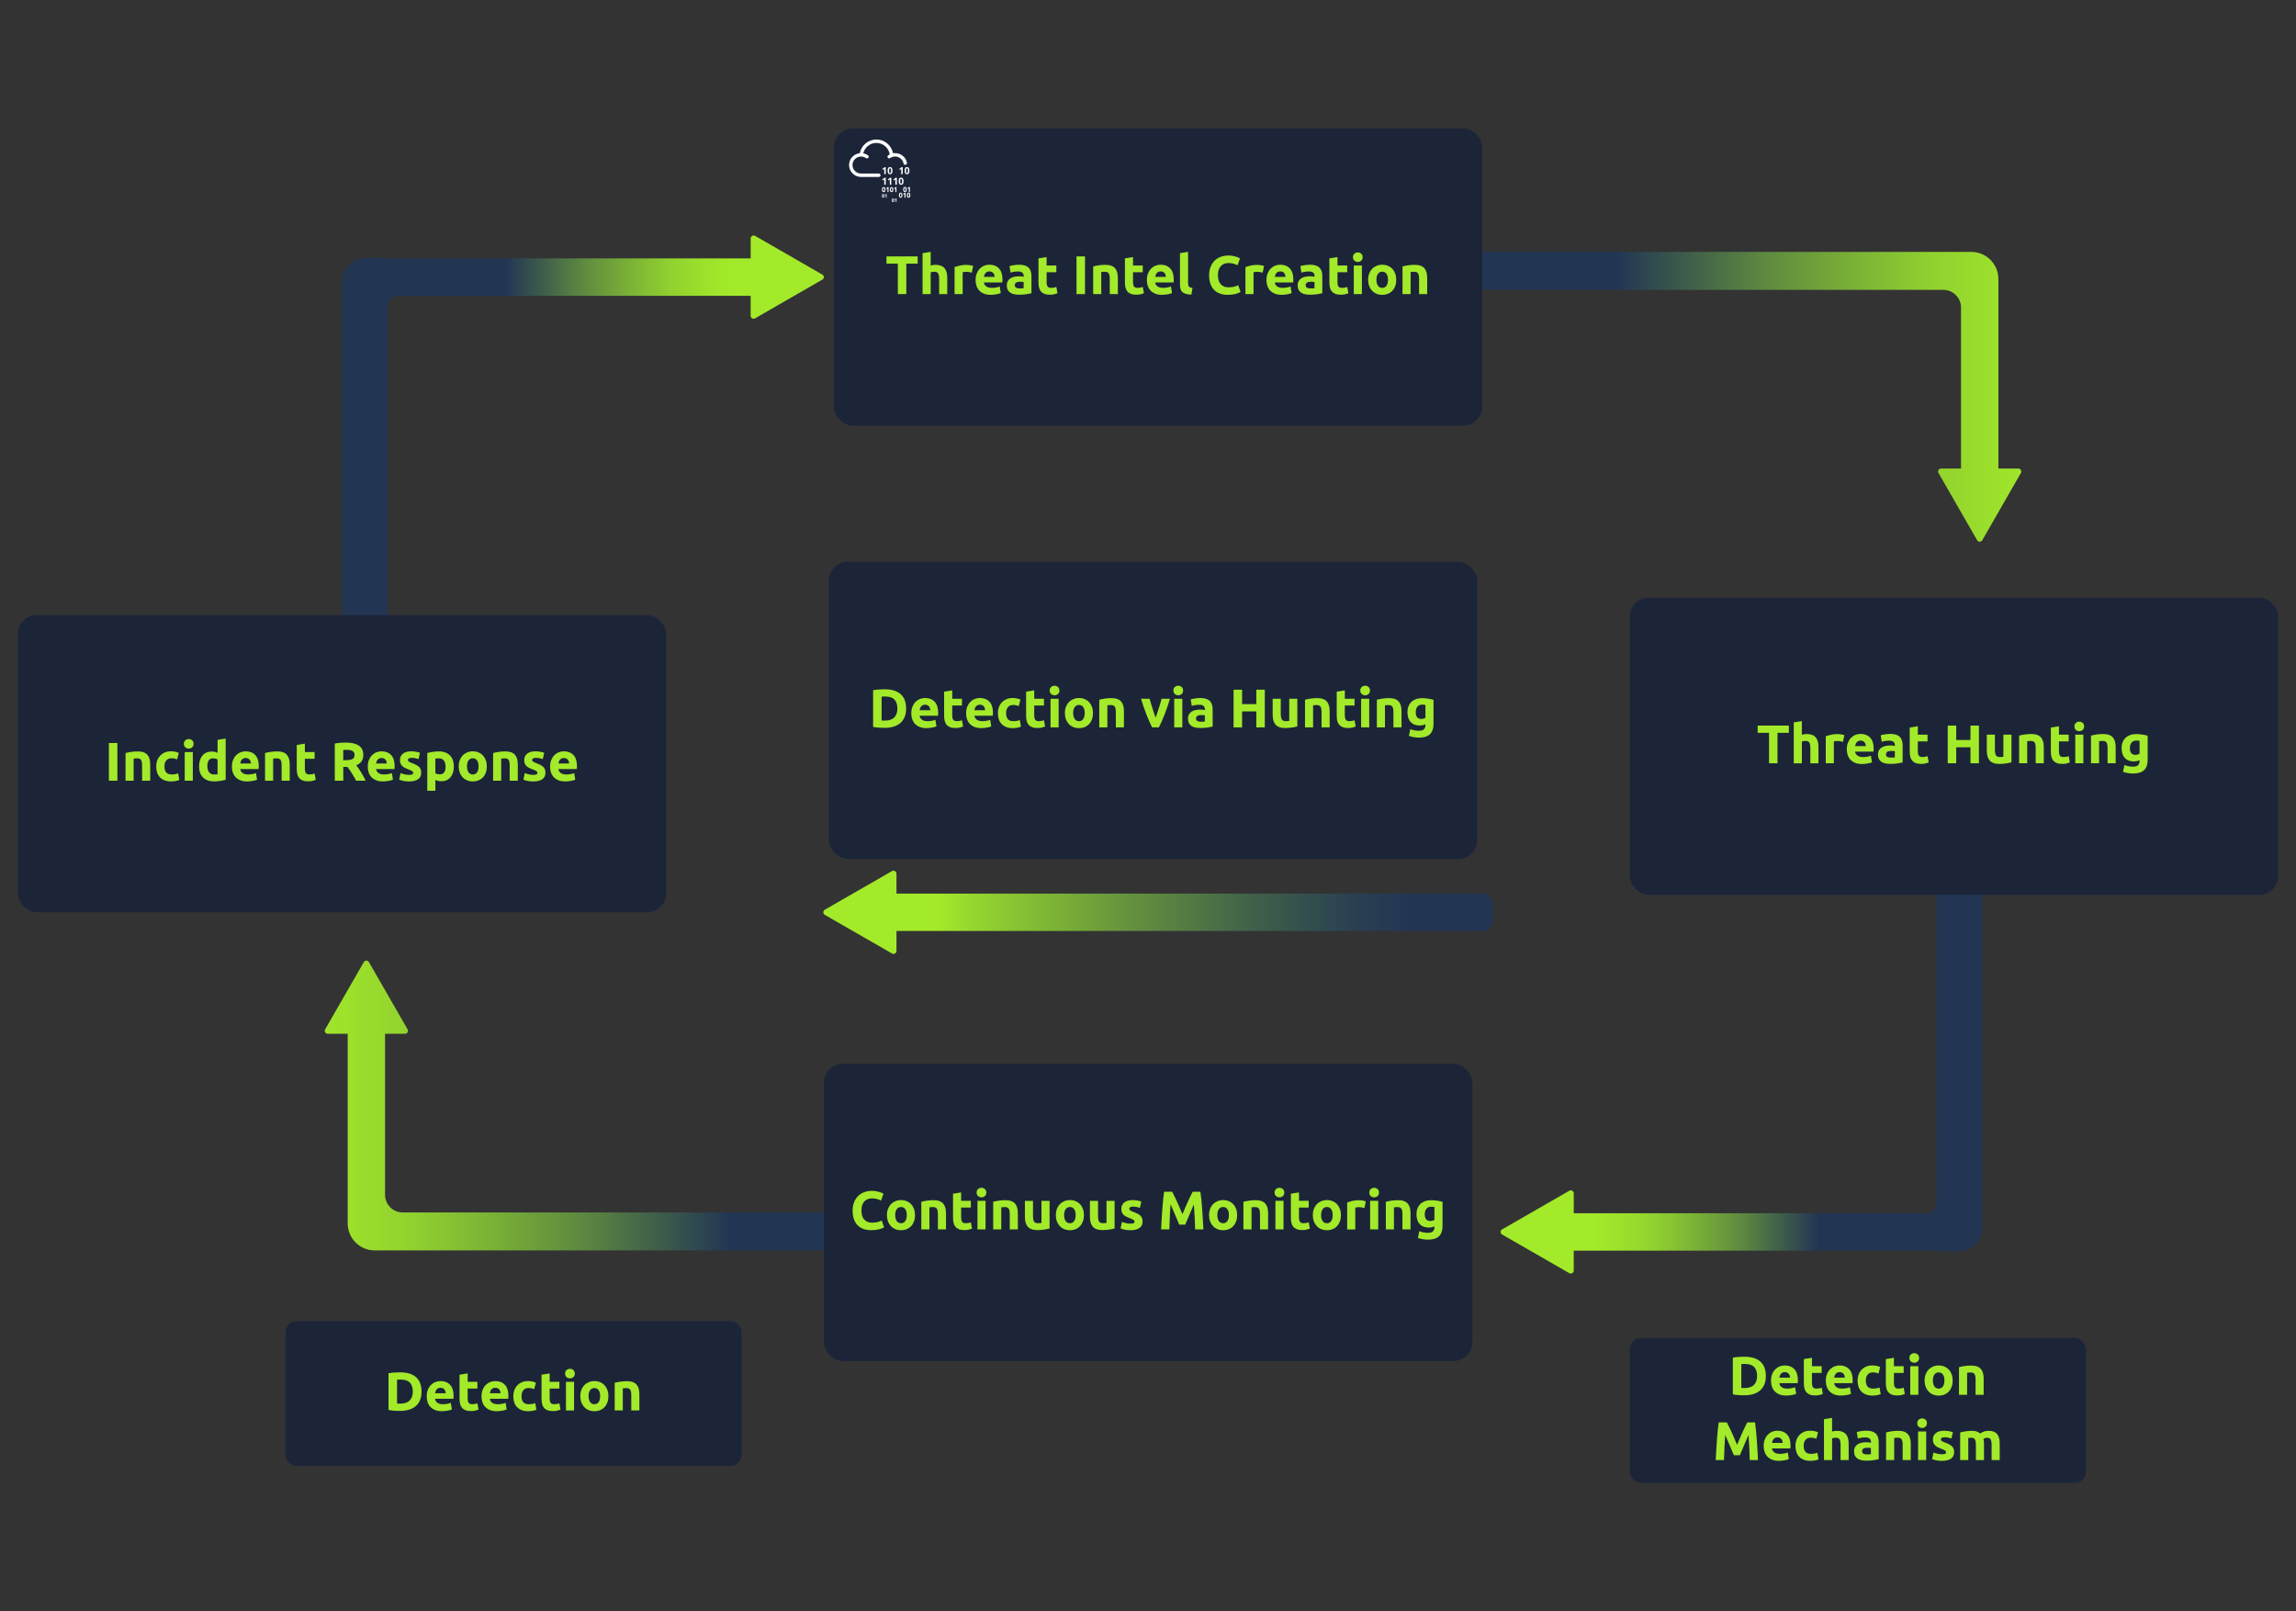 <?xml version="1.0" encoding="UTF-8"?>
<svg id="Layer_2" data-name="Layer 2" xmlns="http://www.w3.org/2000/svg" width="1140" height="800" xmlns:xlink="http://www.w3.org/1999/xlink" viewBox="0 0 1140 800">
  <rect x="0" y="0" width="1140" height="800" fill="#333333" stroke="none"/>
  <defs>
    <linearGradient id="linear-gradient" x1="519.25" y1="548.87" x2="57.56" y2="548.87" gradientUnits="userSpaceOnUse">
      <stop offset=".34" stop-color="#223654"/>
      <stop offset=".4" stop-color="#38554c"/>
      <stop offset=".5" stop-color="#5e8940"/>
      <stop offset=".6" stop-color="#7bb336"/>
      <stop offset=".68" stop-color="#91d12f"/>
      <stop offset=".76" stop-color="#9ee32b"/>
      <stop offset=".81" stop-color="#a3ea2a"/>
    </linearGradient>
    <linearGradient id="linear-gradient-2" x1="6520.46" y1="2549.94" x2="6058.77" y2="2549.94" gradientTransform="translate(7166.06 2746.94) rotate(-180)" xlink:href="#linear-gradient"/>
    <linearGradient id="linear-gradient-3" x1="169.8" y1="221.05" x2="409.05" y2="221.05" xlink:href="#linear-gradient"/>
    <linearGradient id="linear-gradient-4" x1="6671.71" y1="2882.95" x2="6910.96" y2="2882.95" gradientTransform="translate(7656.02 3411.11) rotate(-180)" xlink:href="#linear-gradient"/>
    <linearGradient id="linear-gradient-5" x1="5906.99" y1="3413.6" x2="6418.45" y2="3413.6" gradientTransform="translate(6843.2 3866.53) rotate(-180)" gradientUnits="userSpaceOnUse">
      <stop offset=".46" stop-color="#223654"/>
      <stop offset=".52" stop-color="#2a4151"/>
      <stop offset=".61" stop-color="#3f5f4a"/>
      <stop offset=".73" stop-color="#63903e"/>
      <stop offset=".88" stop-color="#93d32f"/>
      <stop offset=".92" stop-color="#a3ea2a"/>
    </linearGradient>
  </defs>
  <g id="arrow_styles_for_diagrams_etc" data-name="arrow styles for diagrams etc">
    <g id="arrow_styles_for_diagrams_etc-2" data-name="arrow styles for diagrams etc">
      <g id="arrow_styles_for_diagrams_etc-3" data-name="arrow styles for diagrams etc">
        <path d="m439.08,611.38h0c0,5.21-4.22,9.43-9.43,9.43h-243.56c-7.43,0-13.46-6.02-13.46-13.46v-94.1h-9.9c-1.14,0-1.85-1.23-1.28-2.22l19.18-33.37c.56-.98,1.98-.98,2.55,0l19.18,33.37c.56.98-.13,2.22-1.29,2.22h-9.89v79.94c0,4.83,3.92,8.75,8.75,8.75h229.7c5.21,0,9.43,4.22,9.43,9.43Z" style="fill: url(#linear-gradient); stroke-width: 0px;"/>
      </g>
    </g>
  </g>
  <g id="arrow_styles_for_diagrams_etc-4" data-name="arrow styles for diagrams etc">
    <g id="arrow_styles_for_diagrams_etc-5" data-name="arrow styles for diagrams etc">
      <g id="arrow_styles_for_diagrams_etc-6" data-name="arrow styles for diagrams etc">
        <path d="m725.78,134.49h0c0-5.21,4.22-9.43,9.43-9.43h243.56c7.43,0,13.46,6.02,13.46,13.46v94.1h9.9c1.14,0,1.85,1.23,1.28,2.22l-19.18,33.37c-.56.98-1.98.98-2.55,0l-19.18-33.37c-.56-.98.13-2.22,1.29-2.22h9.89v-79.94c0-4.83-3.92-8.75-8.75-8.75h-229.7c-5.21,0-9.43-4.22-9.43-9.43Z" style="fill: url(#linear-gradient-2); stroke-width: 0px;"/>
      </g>
    </g>
  </g>
  <g id="arrow_styles_for_diagrams_etc-7" data-name="arrow styles for diagrams etc">
    <g id="arrow_styles_for_diagrams_etc-8" data-name="arrow styles for diagrams etc">
      <g id="arrow_styles_for_diagrams_etc-9" data-name="arrow styles for diagrams etc">
        <path d="m408.3,138.83l-33.37,19.2c-.99.57-2.22-.14-2.22-1.28v-9.9h-174.91c-2.93,0-5.31,2.38-5.31,5.31v165.31c0,4.27-3.46,7.73-7.73,7.73h-7.23c-4.27,0-7.73-3.46-7.73-7.73v-177.52c0-6.58,5.34-11.92,11.92-11.92h10.78v.27h180.22v-9.9c0-1.14,1.23-1.85,2.22-1.28l33.37,19.2c.99.56.99,1.97,0,2.53Z" style="fill: url(#linear-gradient-3); stroke-width: 0px;"/>
      </g>
    </g>
  </g>
  <g id="arrow_styles_for_diagrams_etc-10" data-name="arrow styles for diagrams etc">
    <g id="arrow_styles_for_diagrams_etc-11" data-name="arrow styles for diagrams etc">
      <g id="arrow_styles_for_diagrams_etc-12" data-name="arrow styles for diagrams etc">
        <path d="m745.81,610.38l33.37-19.2c.99-.57,2.22.14,2.22,1.28v9.9h174.91c2.93,0,5.31-2.38,5.31-5.31v-165.31c0-4.27,3.46-7.73,7.73-7.73h7.23c4.27,0,7.73,3.46,7.73,7.73v177.52c0,6.58-5.34,11.92-11.92,11.92h-10.78v-.27h-180.22v9.9c0,1.14-1.23,1.85-2.22,1.28l-33.37-19.2c-.99-.56-.99-1.97,0-2.53Z" style="fill: url(#linear-gradient-4); stroke-width: 0px;"/>
      </g>
    </g>
  </g>
  <rect x="413.97" y="63.78" width="322.04" height="147.56" rx="9.5" ry="9.5" style="fill: #1c2538; stroke-width: 0px;"/>
  <g>
    <path d="m455.64,127.3v3.59h-5.64v15.12h-4.21v-15.12h-5.64v-3.59h15.49Z" style="fill: #a3ea2a; stroke-width: 0px;"/>
    <path d="m458.07,146v-20.3l4.02-.65v6.8c.27-.09.62-.18,1.04-.26.42-.08.83-.12,1.23-.12,1.15,0,2.11.16,2.87.47.76.31,1.38.76,1.84,1.34.46.58.78,1.26.97,2.05.19.79.28,1.67.28,2.65v8.02h-4.02v-7.53c0-1.3-.17-2.21-.5-2.75-.33-.54-.95-.81-1.85-.81-.36,0-.7.03-1.01.09-.31.06-.6.13-.85.2v10.8h-4.02Z" style="fill: #a3ea2a; stroke-width: 0px;"/>
    <path d="m482.52,135.37c-.36-.09-.78-.18-1.27-.28-.49-.1-1.01-.15-1.57-.15-.25,0-.55.02-.9.07-.35.05-.62.09-.8.15v10.85h-4.02v-13.44c.72-.25,1.57-.49,2.55-.72.98-.22,2.07-.34,3.28-.34.22,0,.48.01.78.04.31.03.61.06.92.11.31.05.61.1.92.16s.57.14.78.23l-.67,3.32Z" style="fill: #a3ea2a; stroke-width: 0px;"/>
    <path d="m484.41,139.01c0-1.26.19-2.36.58-3.31.39-.94.9-1.73,1.53-2.36s1.35-1.11,2.17-1.43c.82-.32,1.66-.49,2.52-.49,2.02,0,3.61.62,4.78,1.85,1.17,1.23,1.75,3.05,1.75,5.44,0,.23,0,.49-.03.77-.02.28-.04.53-.05.74h-9.12c.09.83.48,1.48,1.16,1.97.68.49,1.6.73,2.75.73.74,0,1.46-.07,2.17-.2.71-.13,1.29-.3,1.74-.5l.54,3.27c-.22.11-.5.22-.86.32-.36.11-.76.2-1.2.28-.44.08-.91.15-1.42.2-.5.05-1.01.08-1.51.08-1.28,0-2.39-.19-3.33-.57s-1.73-.9-2.35-1.55c-.62-.66-1.08-1.43-1.38-2.33-.3-.9-.45-1.87-.45-2.92Zm9.45-1.54c-.02-.34-.08-.67-.18-1-.1-.32-.25-.61-.46-.86-.21-.25-.47-.46-.78-.62-.31-.16-.71-.24-1.17-.24s-.84.08-1.16.23c-.32.15-.59.36-.81.61s-.38.54-.5.88c-.12.33-.2.67-.26,1.01h5.32Z" style="fill: #a3ea2a; stroke-width: 0px;"/>
    <path d="m505.95,131.43c1.19,0,2.18.14,2.97.4.79.27,1.43.66,1.9,1.16.48.5.81,1.12,1.01,1.84.2.72.3,1.52.3,2.4v8.37c-.58.13-1.38.27-2.4.45s-2.27.26-3.73.26c-.92,0-1.75-.08-2.5-.24-.75-.16-1.39-.43-1.93-.8-.54-.37-.95-.85-1.24-1.44s-.43-1.32-.43-2.19.17-1.53.5-2.11c.33-.58.78-1.03,1.34-1.38.56-.34,1.2-.59,1.92-.74.72-.15,1.47-.23,2.24-.23.52,0,.99.02,1.39.07s.73.1.99.18v-.38c0-.68-.21-1.23-.62-1.65s-1.13-.62-2.16-.62c-.68,0-1.36.05-2.02.15-.67.1-1.24.24-1.73.42l-.51-3.24c.23-.07.53-.15.88-.23.35-.08.73-.15,1.15-.22.41-.06.85-.12,1.31-.16.46-.04.92-.07,1.39-.07Zm.32,11.77c.4,0,.77,0,1.13-.03.36-.02.65-.04.86-.08v-3.05c-.16-.04-.41-.07-.73-.11-.32-.04-.62-.05-.89-.05-.38,0-.73.02-1.07.07s-.63.13-.88.26c-.25.13-.45.3-.59.51-.14.22-.22.49-.22.81,0,.63.21,1.07.63,1.31.42.24,1,.36,1.74.36Z" style="fill: #a3ea2a; stroke-width: 0px;"/>
    <path d="m515.64,128.27l4.02-.65v4.18h4.83v3.35h-4.83v4.99c0,.85.15,1.52.45,2.02s.9.76,1.79.76c.43,0,.88-.04,1.34-.12.46-.08.88-.19,1.25-.34l.57,3.13c-.49.2-1.03.37-1.62.51-.59.14-1.32.22-2.19.22-1.1,0-2.01-.15-2.73-.45-.72-.3-1.3-.71-1.73-1.24-.43-.53-.73-1.17-.9-1.93-.17-.76-.26-1.59-.26-2.51v-11.93Z" style="fill: #a3ea2a; stroke-width: 0px;"/>
    <path d="m534.51,127.3h4.21v18.71h-4.21v-18.71Z" style="fill: #a3ea2a; stroke-width: 0px;"/>
    <path d="m542.77,132.29c.68-.2,1.57-.38,2.65-.55,1.08-.17,2.21-.26,3.4-.26s2.21.16,3.01.47c.8.31,1.44.76,1.9,1.34.47.58.8,1.26,1,2.05.2.79.3,1.67.3,2.65v8.02h-4.02v-7.53c0-1.3-.17-2.21-.51-2.75-.34-.54-.98-.81-1.92-.81-.29,0-.59.01-.92.04-.32.03-.61.06-.86.09v10.96h-4.02v-13.71Z" style="fill: #a3ea2a; stroke-width: 0px;"/>
    <path d="m558.54,128.27l4.02-.65v4.18h4.83v3.35h-4.83v4.99c0,.85.15,1.52.45,2.02s.9.76,1.8.76c.43,0,.88-.04,1.34-.12s.88-.19,1.25-.34l.57,3.13c-.49.2-1.03.37-1.62.51-.59.14-1.32.22-2.19.22-1.1,0-2.01-.15-2.73-.45-.72-.3-1.3-.71-1.73-1.24-.43-.53-.73-1.17-.9-1.93-.17-.76-.26-1.59-.26-2.51v-11.93Z" style="fill: #a3ea2a; stroke-width: 0px;"/>
    <path d="m569.44,139.01c0-1.26.19-2.36.58-3.31.39-.94.9-1.73,1.53-2.36.63-.63,1.35-1.11,2.17-1.43.82-.32,1.66-.49,2.52-.49,2.01,0,3.61.62,4.78,1.85,1.17,1.23,1.75,3.05,1.75,5.44,0,.23,0,.49-.03.77-.02.28-.04.53-.05.74h-9.12c.09.83.48,1.48,1.16,1.97.68.49,1.6.73,2.75.73.74,0,1.46-.07,2.17-.2.71-.13,1.29-.3,1.74-.5l.54,3.27c-.22.11-.5.22-.86.32-.36.11-.76.2-1.2.28-.44.08-.91.15-1.42.2-.5.05-1.01.08-1.51.08-1.28,0-2.39-.19-3.33-.57-.94-.38-1.73-.9-2.35-1.55-.62-.66-1.08-1.43-1.38-2.33-.3-.9-.45-1.87-.45-2.92Zm9.45-1.54c-.02-.34-.08-.67-.17-1-.1-.32-.25-.61-.46-.86-.21-.25-.47-.46-.78-.62-.31-.16-.71-.24-1.17-.24s-.84.08-1.16.23c-.32.15-.59.36-.81.61s-.38.54-.5.88c-.12.33-.2.67-.26,1.01h5.32Z" style="fill: #a3ea2a; stroke-width: 0px;"/>
    <path d="m591.55,146.27c-1.17-.02-2.12-.14-2.85-.38-.73-.23-1.3-.56-1.73-.99-.42-.42-.71-.94-.86-1.54-.15-.6-.23-1.28-.23-2.04v-15.63l4.02-.65v15.47c0,.36.03.68.08.97.05.29.16.53.31.73.15.2.37.36.66.49.29.13.67.21,1.16.24l-.57,3.32Z" style="fill: #a3ea2a; stroke-width: 0px;"/>
    <path d="m609.69,146.38c-3.04,0-5.36-.85-6.95-2.54-1.59-1.69-2.39-4.09-2.39-7.21,0-1.55.24-2.93.73-4.14.49-1.21,1.15-2.24,2-3.08.85-.84,1.85-1.47,3.02-1.9,1.17-.43,2.44-.65,3.81-.65.79,0,1.51.06,2.16.18.65.12,1.21.25,1.7.4.49.15.89.31,1.21.47.32.16.56.29.7.38l-1.21,3.4c-.58-.31-1.25-.57-2.01-.78s-1.63-.32-2.6-.32c-.65,0-1.28.11-1.9.32s-1.17.56-1.65,1.04c-.48.48-.86,1.09-1.15,1.85s-.43,1.67-.43,2.75c0,.86.09,1.67.28,2.42.19.75.5,1.39.92,1.93.42.54.98.97,1.66,1.28.68.32,1.51.47,2.48.47.61,0,1.16-.04,1.65-.11.49-.07.92-.16,1.3-.26s.71-.21,1-.34c.29-.13.55-.24.78-.35l1.16,3.37c-.59.36-1.43.68-2.51.97-1.08.29-2.33.43-3.75.43Z" style="fill: #a3ea2a; stroke-width: 0px;"/>
    <path d="m626.94,135.37c-.36-.09-.78-.18-1.27-.28-.49-.1-1.01-.15-1.57-.15-.25,0-.55.02-.9.07-.35.05-.62.09-.8.15v10.85h-4.02v-13.44c.72-.25,1.57-.49,2.55-.72.98-.22,2.07-.34,3.28-.34.22,0,.48.01.78.04s.61.06.92.11c.31.05.61.1.92.16.31.06.57.14.78.23l-.67,3.32Z" style="fill: #a3ea2a; stroke-width: 0px;"/>
    <path d="m628.83,139.01c0-1.26.19-2.36.58-3.31.39-.94.9-1.73,1.53-2.36.63-.63,1.35-1.11,2.17-1.43.82-.32,1.66-.49,2.52-.49,2.01,0,3.61.62,4.78,1.85,1.17,1.23,1.75,3.05,1.75,5.44,0,.23,0,.49-.03.77-.02.28-.04.53-.05.74h-9.12c.09.83.48,1.48,1.16,1.97.68.49,1.6.73,2.75.73.74,0,1.46-.07,2.17-.2.71-.13,1.29-.3,1.74-.5l.54,3.27c-.22.11-.5.22-.86.32-.36.11-.76.2-1.2.28-.44.08-.91.15-1.42.2-.5.05-1.01.08-1.51.08-1.28,0-2.39-.19-3.33-.57-.94-.38-1.73-.9-2.35-1.55-.62-.66-1.08-1.43-1.38-2.33-.3-.9-.45-1.87-.45-2.92Zm9.45-1.54c-.02-.34-.08-.67-.17-1-.1-.32-.25-.61-.46-.86-.21-.25-.47-.46-.78-.62-.31-.16-.71-.24-1.17-.24s-.84.08-1.16.23c-.32.15-.59.36-.81.61s-.38.54-.5.88c-.12.33-.2.67-.26,1.01h5.32Z" style="fill: #a3ea2a; stroke-width: 0px;"/>
    <path d="m650.37,131.43c1.19,0,2.18.14,2.97.4.79.27,1.43.66,1.9,1.16s.81,1.12,1.01,1.84.3,1.52.3,2.4v8.37c-.58.13-1.38.27-2.4.45s-2.27.26-3.73.26c-.92,0-1.75-.08-2.5-.24-.75-.16-1.39-.43-1.93-.8-.54-.37-.95-.85-1.24-1.44-.29-.59-.43-1.32-.43-2.19s.17-1.53.5-2.11c.33-.58.78-1.03,1.34-1.38s1.2-.59,1.92-.74c.72-.15,1.47-.23,2.24-.23.52,0,.99.02,1.39.07.41.04.73.1.99.18v-.38c0-.68-.21-1.23-.62-1.65-.42-.41-1.13-.62-2.16-.62-.68,0-1.36.05-2.02.15-.67.1-1.24.24-1.73.42l-.51-3.24c.23-.07.53-.15.88-.23.35-.08.73-.15,1.15-.22.41-.06.85-.12,1.31-.16.46-.04.92-.07,1.39-.07Zm.32,11.77c.4,0,.77,0,1.13-.03.36-.02.65-.04.86-.08v-3.05c-.16-.04-.4-.07-.73-.11-.32-.04-.62-.05-.89-.05-.38,0-.73.02-1.07.07s-.63.13-.88.26c-.25.13-.45.3-.59.51-.14.22-.22.49-.22.81,0,.63.21,1.07.63,1.31.42.24,1,.36,1.74.36Z" style="fill: #a3ea2a; stroke-width: 0px;"/>
    <path d="m660.06,128.27l4.02-.65v4.18h4.83v3.35h-4.83v4.99c0,.85.15,1.52.45,2.02s.9.76,1.8.76c.43,0,.88-.04,1.34-.12s.88-.19,1.25-.34l.57,3.13c-.49.2-1.03.37-1.62.51-.59.14-1.32.22-2.19.22-1.1,0-2.01-.15-2.73-.45s-1.29-.71-1.73-1.24c-.43-.53-.73-1.17-.9-1.93-.17-.76-.26-1.59-.26-2.51v-11.93Z" style="fill: #a3ea2a; stroke-width: 0px;"/>
    <path d="m676.58,127.7c0,.74-.24,1.32-.71,1.74-.48.42-1.04.63-1.69.63s-1.21-.21-1.69-.63c-.48-.42-.72-1-.72-1.74s.24-1.32.72-1.74c.48-.42,1.04-.63,1.69-.63s1.21.21,1.69.63c.48.42.71,1,.71,1.74Zm-.38,18.3h-4.02v-14.2h4.02v14.2Z" style="fill: #a3ea2a; stroke-width: 0px;"/>
    <path d="m693.26,138.88c0,1.12-.16,2.14-.49,3.06-.32.93-.79,1.72-1.4,2.38-.61.66-1.35,1.17-2.2,1.52-.86.36-1.81.54-2.88.54s-1.99-.18-2.85-.54c-.86-.36-1.59-.87-2.2-1.52-.61-.66-1.09-1.45-1.43-2.38-.34-.93-.51-1.95-.51-3.06s.18-2.13.53-3.05c.35-.92.84-1.7,1.46-2.35.62-.65,1.36-1.15,2.21-1.51.85-.36,1.79-.54,2.79-.54s1.97.18,2.82.54c.85.36,1.59.86,2.2,1.51.61.65,1.09,1.43,1.43,2.35.34.92.51,1.94.51,3.05Zm-4.1,0c0-1.24-.25-2.22-.74-2.93-.5-.71-1.2-1.07-2.12-1.07s-1.63.36-2.13,1.07c-.5.71-.76,1.69-.76,2.93s.25,2.23.76,2.96c.5.73,1.21,1.09,2.13,1.09s1.62-.36,2.12-1.09c.49-.73.74-1.71.74-2.96Z" style="fill: #a3ea2a; stroke-width: 0px;"/>
    <path d="m696.36,132.29c.68-.2,1.57-.38,2.65-.55,1.08-.17,2.21-.26,3.4-.26s2.21.16,3.01.47c.8.31,1.43.76,1.9,1.34.47.58.8,1.26,1,2.05.2.79.3,1.67.3,2.65v8.02h-4.02v-7.53c0-1.3-.17-2.21-.51-2.75-.34-.54-.98-.81-1.92-.81-.29,0-.59.01-.92.04-.32.03-.61.06-.86.09v10.96h-4.02v-13.71Z" style="fill: #a3ea2a; stroke-width: 0px;"/>
  </g>
  <rect x="411.5" y="278.9" width="322.04" height="147.56" rx="9.5" ry="9.5" style="fill: #1c2538; stroke-width: 0px;"/>
  <g>
    <path d="m449.91,351.76c0,1.62-.25,3.03-.76,4.24-.5,1.21-1.22,2.2-2.15,3s-2.06,1.39-3.39,1.78c-1.33.4-2.83.59-4.48.59-.76,0-1.64-.03-2.65-.09-1.01-.06-2-.19-2.97-.39v-18.22c.97-.18,1.98-.3,3.04-.36,1.05-.06,1.96-.09,2.71-.09,1.6,0,3.05.18,4.36.54,1.3.36,2.42.93,3.36,1.7.94.77,1.66,1.76,2.16,2.97.5,1.21.76,2.65.76,4.35Zm-12.17,5.94c.2.02.43.03.69.04.26,0,.57.01.93.01,2.11,0,3.67-.53,4.68-1.59,1.02-1.06,1.53-2.53,1.53-4.4s-.49-3.45-1.46-4.45c-.97-1.01-2.51-1.51-4.62-1.51-.29,0-.58,0-.89.01-.31,0-.59.03-.86.07v11.82Z" style="fill: #a3ea2a; stroke-width: 0px;"/>
    <path d="m452.48,354.13c0-1.26.19-2.36.58-3.31.39-.94.9-1.73,1.53-2.36s1.35-1.11,2.17-1.43c.82-.32,1.66-.49,2.52-.49,2.02,0,3.61.62,4.78,1.85,1.17,1.23,1.75,3.05,1.75,5.44,0,.23,0,.49-.03.77-.02.28-.04.53-.05.74h-9.12c.09.83.48,1.48,1.16,1.97.68.49,1.6.73,2.75.73.74,0,1.46-.07,2.17-.2.71-.13,1.29-.3,1.74-.5l.54,3.27c-.22.11-.5.22-.86.32-.36.11-.76.2-1.2.28-.44.08-.91.15-1.42.2-.5.05-1.01.08-1.51.08-1.28,0-2.39-.19-3.33-.57s-1.73-.9-2.35-1.55c-.62-.66-1.08-1.43-1.38-2.33-.3-.9-.45-1.87-.45-2.92Zm9.45-1.54c-.02-.34-.08-.67-.18-1-.1-.32-.25-.61-.46-.86-.21-.25-.47-.46-.78-.62-.31-.16-.71-.24-1.17-.24s-.84.08-1.16.23c-.32.15-.59.36-.81.61s-.38.54-.5.88c-.12.33-.2.67-.26,1.01h5.32Z" style="fill: #a3ea2a; stroke-width: 0px;"/>
    <path d="m468.78,343.39l4.02-.65v4.18h4.83v3.35h-4.83v4.99c0,.85.15,1.52.45,2.02s.9.76,1.79.76c.43,0,.88-.04,1.34-.12.46-.08.88-.19,1.25-.34l.57,3.13c-.49.2-1.03.37-1.62.51-.59.14-1.32.22-2.19.22-1.1,0-2.01-.15-2.73-.45-.72-.3-1.3-.71-1.73-1.24-.43-.53-.73-1.17-.9-1.93-.17-.76-.26-1.59-.26-2.51v-11.93Z" style="fill: #a3ea2a; stroke-width: 0px;"/>
    <path d="m479.69,354.13c0-1.26.19-2.36.58-3.31.39-.94.9-1.73,1.53-2.36s1.35-1.11,2.17-1.43c.82-.32,1.66-.49,2.52-.49,2.02,0,3.61.62,4.78,1.85,1.17,1.23,1.75,3.05,1.75,5.44,0,.23,0,.49-.03.77-.02.28-.04.53-.05.74h-9.12c.09.83.48,1.48,1.16,1.97.68.49,1.6.73,2.75.73.74,0,1.46-.07,2.17-.2.71-.13,1.29-.3,1.74-.5l.54,3.27c-.22.11-.5.22-.86.32-.36.11-.76.2-1.2.28-.44.08-.91.15-1.42.2-.5.05-1.01.08-1.51.08-1.28,0-2.39-.19-3.33-.57s-1.73-.9-2.35-1.55c-.62-.66-1.08-1.43-1.38-2.33-.3-.9-.45-1.87-.45-2.92Zm9.45-1.54c-.02-.34-.08-.67-.18-1-.1-.32-.25-.61-.46-.86-.21-.25-.47-.46-.78-.62-.31-.16-.71-.24-1.17-.24s-.84.08-1.16.23c-.32.15-.59.36-.81.61s-.38.54-.5.88c-.12.33-.2.67-.26,1.01h5.32Z" style="fill: #a3ea2a; stroke-width: 0px;"/>
    <path d="m495.45,354.03c0-1.03.17-1.99.5-2.9s.81-1.7,1.44-2.38,1.39-1.21,2.29-1.61c.9-.4,1.93-.59,3.08-.59.76,0,1.45.07,2.08.2.63.13,1.24.33,1.84.58l-.84,3.21c-.38-.14-.79-.27-1.24-.38-.45-.11-.95-.16-1.51-.16-1.19,0-2.07.37-2.66,1.11-.58.74-.88,1.71-.88,2.92,0,1.28.27,2.27.82,2.97.55.7,1.51,1.05,2.88,1.05.49,0,1.01-.04,1.57-.14.56-.09,1.07-.23,1.54-.43l.57,3.29c-.47.2-1.05.37-1.75.51-.7.14-1.48.22-2.32.22-1.3,0-2.41-.19-3.35-.58-.94-.39-1.71-.91-2.31-1.58-.6-.67-1.04-1.45-1.32-2.36-.28-.91-.42-1.89-.42-2.96Z" style="fill: #a3ea2a; stroke-width: 0px;"/>
    <path d="m509.49,343.39l4.02-.65v4.18h4.83v3.35h-4.83v4.99c0,.85.15,1.52.45,2.02s.9.76,1.79.76c.43,0,.88-.04,1.34-.12.46-.08.88-.19,1.25-.34l.57,3.13c-.49.2-1.03.37-1.62.51-.59.14-1.32.22-2.19.22-1.1,0-2.01-.15-2.73-.45-.72-.3-1.3-.71-1.73-1.24-.43-.53-.73-1.17-.9-1.93-.17-.76-.26-1.59-.26-2.51v-11.93Z" style="fill: #a3ea2a; stroke-width: 0px;"/>
    <path d="m526.01,342.82c0,.74-.24,1.32-.72,1.74-.48.42-1.04.63-1.69.63s-1.21-.21-1.69-.63c-.48-.42-.72-1-.72-1.74s.24-1.32.72-1.74c.48-.42,1.04-.63,1.69-.63s1.21.21,1.69.63c.48.42.72,1,.72,1.74Zm-.38,18.3h-4.02v-14.2h4.02v14.2Z" style="fill: #a3ea2a; stroke-width: 0px;"/>
    <path d="m542.69,354c0,1.12-.16,2.14-.49,3.06-.32.93-.79,1.72-1.4,2.38-.61.66-1.35,1.17-2.2,1.52-.85.36-1.81.54-2.88.54s-1.99-.18-2.85-.54c-.85-.36-1.59-.87-2.2-1.52-.61-.66-1.09-1.45-1.43-2.38-.34-.93-.51-1.95-.51-3.06s.18-2.13.53-3.05c.35-.92.84-1.7,1.46-2.35.62-.65,1.36-1.15,2.21-1.51.85-.36,1.79-.54,2.79-.54s1.97.18,2.82.54c.85.36,1.59.86,2.2,1.51.61.65,1.09,1.43,1.43,2.35.34.92.51,1.94.51,3.05Zm-4.1,0c0-1.24-.25-2.22-.74-2.93-.5-.71-1.2-1.07-2.12-1.07s-1.63.36-2.13,1.07c-.5.71-.76,1.69-.76,2.93s.25,2.23.76,2.96c.5.73,1.21,1.09,2.13,1.09s1.62-.36,2.12-1.09c.49-.73.74-1.71.74-2.96Z" style="fill: #a3ea2a; stroke-width: 0px;"/>
    <path d="m545.79,347.41c.68-.2,1.57-.38,2.65-.55,1.08-.17,2.21-.26,3.4-.26s2.21.16,3.01.47c.8.31,1.44.76,1.9,1.34.47.58.8,1.26,1,2.05.2.79.3,1.67.3,2.65v8.02h-4.02v-7.53c0-1.3-.17-2.21-.51-2.75-.34-.54-.98-.81-1.92-.81-.29,0-.59.01-.92.04-.32.03-.61.06-.86.09v10.96h-4.02v-13.71Z" style="fill: #a3ea2a; stroke-width: 0px;"/>
    <path d="m572.05,361.13c-.92-1.8-1.86-3.9-2.8-6.32s-1.85-5.04-2.7-7.88h4.27c.18.7.39,1.46.64,2.28s.5,1.65.76,2.48c.26.84.52,1.65.79,2.44.26.79.52,1.51.77,2.16.23-.65.49-1.37.76-2.16s.54-1.61.8-2.44c.26-.84.51-1.66.76-2.48.24-.82.46-1.58.64-2.28h4.16c-.85,2.84-1.75,5.47-2.69,7.88-.95,2.41-1.88,4.52-2.8,6.32h-3.34Z" style="fill: #a3ea2a; stroke-width: 0px;"/>
    <path d="m587.42,342.82c0,.74-.24,1.32-.71,1.74-.48.42-1.04.63-1.69.63s-1.21-.21-1.69-.63c-.48-.42-.72-1-.72-1.74s.24-1.32.72-1.74c.48-.42,1.04-.63,1.69-.63s1.21.21,1.69.63c.48.42.71,1,.71,1.74Zm-.38,18.3h-4.02v-14.2h4.02v14.2Z" style="fill: #a3ea2a; stroke-width: 0px;"/>
    <path d="m595.92,346.55c1.19,0,2.18.14,2.97.4.79.27,1.43.66,1.9,1.16s.81,1.12,1.01,1.84.3,1.52.3,2.4v8.37c-.58.13-1.38.27-2.4.45s-2.27.26-3.73.26c-.92,0-1.75-.08-2.5-.24-.75-.16-1.39-.43-1.93-.8-.54-.37-.95-.85-1.24-1.44-.29-.59-.43-1.32-.43-2.19s.17-1.53.5-2.11c.33-.58.78-1.03,1.34-1.38s1.2-.59,1.92-.74c.72-.15,1.47-.23,2.24-.23.52,0,.99.02,1.39.07.41.04.73.1.99.18v-.38c0-.68-.21-1.23-.62-1.65-.42-.41-1.13-.62-2.16-.62-.68,0-1.36.05-2.02.15-.67.1-1.24.24-1.73.42l-.51-3.24c.23-.07.53-.15.88-.23.35-.08.73-.15,1.15-.22.41-.06.85-.12,1.31-.16.46-.04.92-.07,1.39-.07Zm.32,11.77c.4,0,.77,0,1.13-.03.36-.02.65-.04.86-.08v-3.05c-.16-.04-.4-.07-.73-.11-.32-.04-.62-.05-.89-.05-.38,0-.73.02-1.07.07s-.63.13-.88.26c-.25.13-.45.3-.59.51-.14.22-.22.49-.22.81,0,.63.21,1.07.63,1.31.42.24,1,.36,1.74.36Z" style="fill: #a3ea2a; stroke-width: 0px;"/>
    <path d="m623.78,342.42h4.21v18.71h-4.21v-7.94h-7.07v7.94h-4.21v-18.71h4.21v7.15h7.07v-7.15Z" style="fill: #a3ea2a; stroke-width: 0px;"/>
    <path d="m644.16,360.64c-.68.2-1.57.38-2.65.55s-2.21.26-3.4.26-2.21-.16-3.01-.49c-.8-.32-1.44-.78-1.9-1.36s-.8-1.28-1-2.09c-.2-.81-.3-1.7-.3-2.67v-7.91h4.02v7.42c0,1.3.17,2.23.51,2.81.34.58.98.86,1.92.86.29,0,.59-.01.92-.04.32-.03.61-.06.86-.09v-10.96h4.02v13.71Z" style="fill: #a3ea2a; stroke-width: 0px;"/>
    <path d="m647.94,347.41c.68-.2,1.57-.38,2.65-.55,1.08-.17,2.21-.26,3.4-.26s2.21.16,3.01.47c.8.31,1.43.76,1.9,1.34.47.58.8,1.26,1,2.05.2.79.3,1.67.3,2.65v8.02h-4.02v-7.53c0-1.3-.17-2.21-.51-2.75-.34-.54-.98-.81-1.92-.81-.29,0-.59.01-.92.04-.32.03-.61.06-.86.09v10.96h-4.02v-13.71Z" style="fill: #a3ea2a; stroke-width: 0px;"/>
    <path d="m663.7,343.39l4.02-.65v4.18h4.83v3.35h-4.83v4.99c0,.85.15,1.52.45,2.02s.9.76,1.8.76c.43,0,.88-.04,1.34-.12s.88-.19,1.25-.34l.57,3.13c-.49.2-1.03.37-1.62.51-.59.14-1.32.22-2.19.22-1.1,0-2.01-.15-2.73-.45s-1.29-.71-1.73-1.24c-.43-.53-.73-1.17-.9-1.93-.17-.76-.26-1.59-.26-2.51v-11.93Z" style="fill: #a3ea2a; stroke-width: 0px;"/>
    <path d="m680.22,342.82c0,.74-.24,1.32-.71,1.74-.48.42-1.04.63-1.69.63s-1.21-.21-1.69-.63c-.48-.42-.72-1-.72-1.74s.24-1.32.72-1.74c.48-.42,1.04-.63,1.69-.63s1.21.21,1.69.63c.48.42.71,1,.71,1.74Zm-.38,18.3h-4.02v-14.2h4.02v14.2Z" style="fill: #a3ea2a; stroke-width: 0px;"/>
    <path d="m683.62,347.41c.68-.2,1.57-.38,2.65-.55,1.08-.17,2.21-.26,3.4-.26s2.21.16,3.01.47c.8.31,1.43.76,1.9,1.34.47.58.8,1.26,1,2.05.2.79.3,1.67.3,2.65v8.02h-4.02v-7.53c0-1.3-.17-2.21-.51-2.75-.34-.54-.98-.81-1.92-.81-.29,0-.59.01-.92.04-.32.03-.61.06-.86.09v10.96h-4.02v-13.71Z" style="fill: #a3ea2a; stroke-width: 0px;"/>
    <path d="m711.77,359.34c0,2.32-.59,4.04-1.77,5.17-1.18,1.12-3,1.69-5.47,1.69-.86,0-1.73-.08-2.59-.23-.86-.15-1.67-.36-2.4-.61l.7-3.37c.63.25,1.29.45,1.98.59.69.14,1.48.22,2.36.22,1.15,0,1.97-.25,2.44-.76.48-.5.72-1.15.72-1.94v-.51c-.43.2-.88.35-1.34.45-.46.1-.96.15-1.5.15-1.96,0-3.46-.58-4.51-1.74-1.04-1.16-1.57-2.78-1.57-4.87,0-1.04.16-1.99.49-2.85.32-.85.8-1.59,1.42-2.2.62-.61,1.38-1.08,2.28-1.42.9-.33,1.92-.5,3.05-.5.49,0,.99.02,1.5.07s1.02.1,1.53.18c.5.07.99.16,1.44.26.46.1.87.2,1.23.31v11.93Zm-8.83-5.78c0,2.25.91,3.37,2.73,3.37.41,0,.8-.05,1.16-.16.36-.11.67-.23.92-.38v-6.42c-.2-.04-.43-.07-.7-.09-.27-.03-.58-.04-.95-.04-1.06,0-1.85.35-2.38,1.05-.52.7-.78,1.59-.78,2.67Z" style="fill: #a3ea2a; stroke-width: 0px;"/>
  </g>
  <rect x="409.05" y="528.16" width="322.04" height="147.56" rx="9.5" ry="9.5" style="fill: #1c2538; stroke-width: 0px;"/>
  <g>
    <path d="m432.68,610.76c-3.04,0-5.36-.85-6.95-2.54-1.59-1.69-2.39-4.09-2.39-7.21,0-1.55.24-2.93.73-4.14.49-1.21,1.15-2.24,2-3.08.85-.84,1.85-1.47,3.02-1.9,1.17-.43,2.44-.65,3.81-.65.79,0,1.51.06,2.16.18s1.21.25,1.7.4c.49.15.89.31,1.21.47.32.16.56.29.7.38l-1.21,3.4c-.58-.31-1.25-.57-2.01-.78-.77-.22-1.63-.32-2.6-.32-.65,0-1.28.11-1.9.32-.62.22-1.17.56-1.65,1.04-.48.48-.86,1.09-1.15,1.85-.29.76-.43,1.67-.43,2.75,0,.86.09,1.67.28,2.42.19.75.5,1.39.92,1.93s.98.97,1.66,1.28c.68.31,1.51.47,2.48.47.61,0,1.16-.04,1.65-.11s.92-.16,1.3-.26c.38-.1.71-.21,1-.34.29-.13.55-.24.78-.35l1.16,3.38c-.59.36-1.43.68-2.51.97-1.08.29-2.33.43-3.75.43Z" style="fill: #a3ea2a; stroke-width: 0px;"/>
    <path d="m454.33,603.26c0,1.12-.16,2.14-.49,3.06s-.79,1.72-1.4,2.38c-.61.66-1.35,1.17-2.2,1.53-.85.36-1.81.54-2.88.54s-1.99-.18-2.85-.54c-.85-.36-1.59-.87-2.2-1.53-.61-.66-1.09-1.45-1.43-2.38s-.51-1.95-.51-3.06.18-2.13.53-3.05c.35-.92.84-1.7,1.46-2.35.62-.65,1.36-1.15,2.21-1.51.85-.36,1.79-.54,2.79-.54s1.97.18,2.82.54c.85.36,1.59.86,2.2,1.51.61.65,1.09,1.43,1.43,2.35.34.92.51,1.93.51,3.05Zm-4.1,0c0-1.24-.25-2.22-.74-2.93-.5-.71-1.2-1.07-2.12-1.07s-1.63.36-2.13,1.07c-.5.71-.76,1.69-.76,2.93s.25,2.23.76,2.96c.5.73,1.21,1.09,2.13,1.09s1.62-.36,2.12-1.09c.49-.73.74-1.71.74-2.96Z" style="fill: #a3ea2a; stroke-width: 0px;"/>
    <path d="m457.44,596.67c.68-.2,1.57-.38,2.65-.55,1.08-.17,2.21-.26,3.4-.26s2.21.16,3.01.47c.8.31,1.44.76,1.9,1.34.47.58.8,1.26,1,2.05.2.79.3,1.67.3,2.64v8.02h-4.02v-7.53c0-1.3-.17-2.21-.51-2.75-.34-.54-.98-.81-1.92-.81-.29,0-.59.01-.92.04-.32.03-.61.06-.86.09v10.96h-4.02v-13.71Z" style="fill: #a3ea2a; stroke-width: 0px;"/>
    <path d="m473.2,592.65l4.02-.65v4.18h4.83v3.35h-4.83v4.99c0,.85.15,1.52.45,2.02s.9.76,1.79.76c.43,0,.88-.04,1.34-.12.46-.08.88-.19,1.25-.34l.57,3.13c-.49.2-1.03.37-1.62.51-.59.14-1.32.22-2.19.22-1.1,0-2.01-.15-2.73-.45-.72-.3-1.3-.71-1.73-1.24-.43-.53-.73-1.17-.9-1.93-.17-.76-.26-1.59-.26-2.51v-11.93Z" style="fill: #a3ea2a; stroke-width: 0px;"/>
    <path d="m489.72,592.08c0,.74-.24,1.32-.72,1.74-.48.42-1.04.63-1.69.63s-1.21-.21-1.69-.63c-.48-.42-.72-1-.72-1.74s.24-1.32.72-1.74c.48-.42,1.04-.63,1.69-.63s1.21.21,1.69.63c.48.42.72,1,.72,1.74Zm-.38,18.3h-4.02v-14.2h4.02v14.2Z" style="fill: #a3ea2a; stroke-width: 0px;"/>
    <path d="m493.12,596.67c.68-.2,1.57-.38,2.65-.55,1.08-.17,2.21-.26,3.4-.26s2.21.16,3.01.47c.8.31,1.44.76,1.9,1.34.47.58.8,1.26,1,2.05.2.79.3,1.67.3,2.64v8.02h-4.02v-7.53c0-1.3-.17-2.21-.51-2.75-.34-.54-.98-.81-1.92-.81-.29,0-.59.01-.92.04-.32.03-.61.06-.86.09v10.96h-4.02v-13.71Z" style="fill: #a3ea2a; stroke-width: 0px;"/>
    <path d="m521.14,609.9c-.68.2-1.57.38-2.65.55s-2.21.26-3.4.26-2.21-.16-3.01-.49-1.44-.78-1.9-1.36c-.47-.58-.8-1.28-1-2.09-.2-.81-.3-1.7-.3-2.67v-7.91h4.02v7.42c0,1.3.17,2.23.51,2.81.34.58.98.86,1.92.86.29,0,.59-.01.92-.04.32-.03.61-.06.86-.09v-10.96h4.02v13.71Z" style="fill: #a3ea2a; stroke-width: 0px;"/>
    <path d="m538.2,603.26c0,1.12-.16,2.14-.49,3.06s-.79,1.72-1.4,2.38c-.61.66-1.35,1.17-2.2,1.53-.85.36-1.81.54-2.88.54s-1.99-.18-2.85-.54c-.85-.36-1.59-.87-2.2-1.53-.61-.66-1.09-1.45-1.43-2.38s-.51-1.95-.51-3.06.18-2.13.53-3.05c.35-.92.84-1.7,1.46-2.35.62-.65,1.36-1.15,2.21-1.51.85-.36,1.79-.54,2.79-.54s1.97.18,2.82.54c.85.36,1.59.86,2.2,1.51.61.65,1.09,1.43,1.43,2.35.34.92.51,1.93.51,3.05Zm-4.1,0c0-1.24-.25-2.22-.74-2.93-.5-.71-1.2-1.07-2.12-1.07s-1.63.36-2.13,1.07c-.5.71-.76,1.69-.76,2.93s.25,2.23.76,2.96c.5.73,1.21,1.09,2.13,1.09s1.62-.36,2.12-1.09c.49-.73.74-1.71.74-2.96Z" style="fill: #a3ea2a; stroke-width: 0px;"/>
    <path d="m553.43,609.9c-.68.2-1.57.38-2.65.55s-2.21.26-3.4.26-2.21-.16-3.01-.49-1.44-.78-1.9-1.36c-.47-.58-.8-1.28-1-2.09-.2-.81-.3-1.7-.3-2.67v-7.91h4.02v7.42c0,1.3.17,2.23.51,2.81.34.58.98.86,1.92.86.29,0,.59-.01.92-.04.32-.03.61-.06.86-.09v-10.96h4.02v13.71Z" style="fill: #a3ea2a; stroke-width: 0px;"/>
    <path d="m561.28,607.5c.74,0,1.26-.07,1.57-.22.31-.14.46-.42.46-.84,0-.32-.2-.61-.59-.85-.4-.24-1-.52-1.81-.82-.63-.23-1.2-.48-1.71-.73-.51-.25-.95-.55-1.31-.9-.36-.35-.64-.77-.84-1.25-.2-.49-.3-1.07-.3-1.75,0-1.33.49-2.38,1.48-3.16.99-.77,2.35-1.16,4.08-1.16.86,0,1.69.08,2.48.23.79.15,1.42.32,1.89.5l-.7,3.13c-.47-.16-.97-.31-1.52-.43-.55-.13-1.17-.19-1.85-.19-1.26,0-1.89.35-1.89,1.05,0,.16.03.31.08.43.05.13.16.25.32.36s.38.24.66.38c.28.14.63.29,1.07.45.88.33,1.61.65,2.19.97.57.32,1.03.66,1.36,1.03.33.37.57.78.7,1.23.13.45.2.97.2,1.56,0,1.4-.53,2.46-1.58,3.18-1.05.72-2.54,1.08-4.47,1.08-1.26,0-2.31-.11-3.14-.32s-1.42-.4-1.74-.54l.67-3.27c.68.27,1.39.48,2.11.63.72.15,1.43.23,2.13.23Z" style="fill: #a3ea2a; stroke-width: 0px;"/>
    <path d="m582.01,591.68c.33.59.7,1.33,1.12,2.2.42.87.87,1.82,1.33,2.83.46,1.02.92,2.06,1.37,3.12.45,1.06.88,2.06,1.27,3,.4-.94.82-1.93,1.27-3,.45-1.06.91-2.1,1.37-3.12s.9-1.96,1.33-2.83c.42-.87.8-1.61,1.12-2.2h3.83c.18,1.24.35,2.63.5,4.17.15,1.54.29,3.14.4,4.8.12,1.67.22,3.33.32,5.01.1,1.67.18,3.25.26,4.72h-4.1c-.05-1.82-.13-3.8-.22-5.94s-.23-4.3-.41-6.48c-.33.76-.69,1.59-1.08,2.51-.4.92-.79,1.83-1.18,2.75s-.76,1.79-1.12,2.63c-.36.84-.67,1.55-.92,2.15h-2.94c-.25-.59-.56-1.31-.92-2.15-.36-.84-.74-1.71-1.12-2.63-.39-.92-.78-1.84-1.18-2.75-.4-.92-.76-1.75-1.08-2.51-.18,2.18-.32,4.34-.41,6.48s-.16,4.12-.22,5.94h-4.1c.07-1.48.16-3.05.26-4.72s.21-3.34.32-5.01c.12-1.66.25-3.27.4-4.8.15-1.54.32-2.93.5-4.17h4.02Z" style="fill: #a3ea2a; stroke-width: 0px;"/>
    <path d="m614.27,603.26c0,1.12-.16,2.14-.49,3.06s-.79,1.72-1.4,2.38c-.61.66-1.35,1.17-2.2,1.53-.86.36-1.81.54-2.88.54s-1.99-.18-2.85-.54c-.86-.36-1.59-.87-2.2-1.53-.61-.66-1.09-1.45-1.43-2.38s-.51-1.95-.51-3.06.18-2.13.53-3.05.84-1.7,1.46-2.35c.62-.65,1.36-1.15,2.21-1.51.85-.36,1.79-.54,2.79-.54s1.97.18,2.82.54c.85.36,1.59.86,2.2,1.51.61.65,1.09,1.43,1.43,2.35s.51,1.93.51,3.05Zm-4.1,0c0-1.24-.25-2.22-.74-2.93-.5-.71-1.2-1.07-2.12-1.07s-1.63.36-2.13,1.07-.76,1.69-.76,2.93.25,2.23.76,2.96c.5.73,1.21,1.09,2.13,1.09s1.62-.36,2.12-1.09c.49-.73.74-1.71.74-2.96Z" style="fill: #a3ea2a; stroke-width: 0px;"/>
    <path d="m617.37,596.67c.68-.2,1.57-.38,2.65-.55,1.08-.17,2.21-.26,3.4-.26s2.21.16,3.01.47c.8.31,1.43.76,1.9,1.34s.8,1.26,1,2.05.3,1.67.3,2.64v8.02h-4.02v-7.53c0-1.3-.17-2.21-.51-2.75-.34-.54-.98-.81-1.92-.81-.29,0-.59.01-.92.04-.32.03-.61.06-.86.09v10.96h-4.02v-13.71Z" style="fill: #a3ea2a; stroke-width: 0px;"/>
    <path d="m637.67,592.08c0,.74-.24,1.32-.71,1.74-.48.42-1.04.63-1.69.63s-1.21-.21-1.69-.63c-.48-.42-.72-1-.72-1.74s.24-1.32.72-1.74c.48-.42,1.04-.63,1.69-.63s1.21.21,1.69.63c.48.42.71,1,.71,1.74Zm-.38,18.3h-4.02v-14.2h4.02v14.2Z" style="fill: #a3ea2a; stroke-width: 0px;"/>
    <path d="m640.94,592.65l4.02-.65v4.18h4.83v3.35h-4.83v4.99c0,.85.15,1.52.45,2.02s.9.76,1.8.76c.43,0,.88-.04,1.34-.12.46-.08.88-.19,1.25-.34l.57,3.13c-.49.2-1.03.37-1.62.51-.59.14-1.32.22-2.19.22-1.1,0-2.01-.15-2.73-.45s-1.29-.71-1.73-1.24c-.43-.53-.73-1.17-.9-1.93s-.26-1.59-.26-2.51v-11.93Z" style="fill: #a3ea2a; stroke-width: 0px;"/>
    <path d="m665.8,603.26c0,1.12-.16,2.14-.49,3.06s-.79,1.72-1.4,2.38c-.61.66-1.35,1.17-2.2,1.53-.86.36-1.81.54-2.88.54s-1.99-.18-2.85-.54c-.86-.36-1.59-.87-2.2-1.53-.61-.66-1.09-1.45-1.43-2.38s-.51-1.95-.51-3.06.18-2.13.53-3.05.84-1.7,1.46-2.35c.62-.65,1.36-1.15,2.21-1.51.85-.36,1.79-.54,2.79-.54s1.97.18,2.82.54c.85.36,1.59.86,2.2,1.51.61.65,1.09,1.43,1.43,2.35s.51,1.93.51,3.05Zm-4.1,0c0-1.24-.25-2.22-.74-2.93-.5-.71-1.2-1.07-2.12-1.07s-1.63.36-2.13,1.07-.76,1.69-.76,2.93.25,2.23.76,2.96c.5.73,1.21,1.09,2.13,1.09s1.62-.36,2.12-1.09c.49-.73.74-1.71.74-2.96Z" style="fill: #a3ea2a; stroke-width: 0px;"/>
    <path d="m677.46,599.75c-.36-.09-.78-.18-1.27-.28-.49-.1-1.01-.15-1.57-.15-.25,0-.55.02-.9.07s-.62.09-.8.15v10.85h-4.02v-13.44c.72-.25,1.57-.49,2.55-.72.98-.22,2.07-.34,3.28-.34.22,0,.48.01.78.04s.61.06.92.11c.31.04.61.1.92.16.31.06.57.14.78.23l-.67,3.32Z" style="fill: #a3ea2a; stroke-width: 0px;"/>
    <path d="m684.69,592.08c0,.74-.24,1.32-.71,1.74-.48.42-1.04.63-1.69.63s-1.21-.21-1.69-.63c-.48-.42-.72-1-.72-1.74s.24-1.32.72-1.74c.48-.42,1.04-.63,1.69-.63s1.21.21,1.69.63c.48.42.71,1,.71,1.74Zm-.38,18.3h-4.02v-14.2h4.02v14.2Z" style="fill: #a3ea2a; stroke-width: 0px;"/>
    <path d="m688.09,596.67c.68-.2,1.57-.38,2.65-.55,1.08-.17,2.21-.26,3.4-.26s2.21.16,3.01.47c.8.31,1.43.76,1.9,1.34s.8,1.26,1,2.05.3,1.67.3,2.64v8.02h-4.02v-7.53c0-1.3-.17-2.21-.51-2.75-.34-.54-.98-.81-1.92-.81-.29,0-.59.01-.92.04-.32.03-.61.06-.86.09v10.96h-4.02v-13.71Z" style="fill: #a3ea2a; stroke-width: 0px;"/>
    <path d="m716.25,608.6c0,2.32-.59,4.04-1.77,5.17-1.18,1.12-3,1.69-5.47,1.69-.86,0-1.73-.08-2.59-.23-.86-.15-1.67-.36-2.4-.61l.7-3.37c.63.25,1.29.45,1.98.59.69.14,1.48.22,2.36.22,1.15,0,1.97-.25,2.44-.76.48-.5.72-1.15.72-1.94v-.51c-.43.2-.88.35-1.34.45-.46.1-.96.15-1.5.15-1.96,0-3.46-.58-4.51-1.74-1.04-1.16-1.57-2.79-1.57-4.87,0-1.04.16-1.99.49-2.85.32-.85.8-1.59,1.42-2.2.62-.61,1.38-1.08,2.28-1.42.9-.33,1.92-.5,3.05-.5.49,0,.99.02,1.5.07s1.02.1,1.53.18c.5.07.99.16,1.44.26.46.1.87.2,1.23.31v11.93Zm-8.83-5.78c0,2.25.91,3.38,2.73,3.38.41,0,.8-.05,1.16-.16.36-.11.67-.23.92-.38v-6.42c-.2-.04-.43-.07-.7-.09-.27-.03-.58-.04-.95-.04-1.06,0-1.85.35-2.38,1.05-.52.7-.78,1.59-.78,2.67Z" style="fill: #a3ea2a; stroke-width: 0px;"/>
  </g>
  <rect x="809.18" y="296.72" width="322.04" height="147.56" rx="9.5" ry="9.5" style="fill: #1c2538; stroke-width: 0px;"/>
  <g>
    <path d="m888.2,360.24v3.59h-5.64v15.12h-4.21v-15.12h-5.64v-3.59h15.49Z" style="fill: #a3ea2a; stroke-width: 0px;"/>
    <path d="m890.63,378.95v-20.3l4.02-.65v6.8c.27-.09.62-.18,1.04-.26.42-.08.83-.12,1.23-.12,1.15,0,2.11.16,2.88.47.76.31,1.38.76,1.84,1.34.46.58.78,1.26.97,2.05.19.79.28,1.67.28,2.65v8.02h-4.02v-7.53c0-1.3-.17-2.21-.5-2.75-.33-.54-.95-.81-1.85-.81-.36,0-.7.03-1.01.09-.31.06-.6.13-.85.2v10.8h-4.02Z" style="fill: #a3ea2a; stroke-width: 0px;"/>
    <path d="m915.08,368.31c-.36-.09-.78-.18-1.27-.28-.49-.1-1.01-.15-1.57-.15-.25,0-.55.02-.9.07-.35.05-.62.09-.8.15v10.85h-4.02v-13.44c.72-.25,1.57-.49,2.55-.72.98-.22,2.07-.34,3.28-.34.22,0,.48.01.78.04s.61.06.92.11c.31.05.61.1.92.16.31.06.57.14.78.23l-.67,3.32Z" style="fill: #a3ea2a; stroke-width: 0px;"/>
    <path d="m916.97,371.96c0-1.26.19-2.36.58-3.31.39-.94.9-1.73,1.53-2.36.63-.63,1.35-1.11,2.17-1.43.82-.32,1.66-.49,2.52-.49,2.01,0,3.61.62,4.78,1.85,1.17,1.23,1.75,3.05,1.75,5.44,0,.23,0,.49-.03.77-.02.28-.04.53-.05.74h-9.12c.09.83.48,1.48,1.16,1.97.68.49,1.6.73,2.75.73.74,0,1.46-.07,2.17-.2.71-.13,1.29-.3,1.74-.5l.54,3.27c-.22.11-.5.22-.86.32-.36.11-.76.2-1.2.28-.44.08-.91.15-1.42.2-.5.05-1.01.08-1.51.08-1.28,0-2.39-.19-3.33-.57-.94-.38-1.73-.9-2.35-1.55-.62-.66-1.08-1.43-1.38-2.33-.3-.9-.45-1.87-.45-2.92Zm9.45-1.54c-.02-.34-.08-.67-.17-1-.1-.32-.25-.61-.46-.86-.21-.25-.47-.46-.78-.62-.31-.16-.71-.24-1.17-.24s-.84.08-1.16.23c-.32.15-.59.36-.81.61s-.38.54-.5.88c-.12.33-.2.67-.26,1.01h5.32Z" style="fill: #a3ea2a; stroke-width: 0px;"/>
    <path d="m938.51,364.37c1.19,0,2.18.14,2.97.4.79.27,1.43.66,1.9,1.16s.81,1.12,1.01,1.84.3,1.52.3,2.4v8.37c-.58.13-1.38.27-2.4.45s-2.27.26-3.73.26c-.92,0-1.75-.08-2.5-.24-.75-.16-1.39-.43-1.93-.8-.54-.37-.95-.85-1.24-1.44-.29-.59-.43-1.32-.43-2.19s.17-1.53.5-2.11c.33-.58.78-1.03,1.34-1.38s1.2-.59,1.92-.74c.72-.15,1.47-.23,2.24-.23.52,0,.99.02,1.39.07.41.04.73.1.99.18v-.38c0-.68-.21-1.23-.62-1.65-.42-.41-1.13-.62-2.16-.62-.68,0-1.36.05-2.02.15-.67.1-1.24.24-1.73.42l-.51-3.24c.23-.07.53-.15.88-.23.35-.08.73-.15,1.15-.22.41-.06.85-.12,1.31-.16.46-.04.92-.07,1.39-.07Zm.32,11.77c.4,0,.77,0,1.13-.03.36-.02.65-.04.86-.08v-3.05c-.16-.04-.4-.07-.73-.11-.32-.04-.62-.05-.89-.05-.38,0-.73.02-1.07.07s-.63.13-.88.26c-.25.13-.45.3-.59.51-.14.22-.22.49-.22.81,0,.63.21,1.07.63,1.31.42.24,1,.36,1.74.36Z" style="fill: #a3ea2a; stroke-width: 0px;"/>
    <path d="m948.2,361.21l4.02-.65v4.18h4.83v3.35h-4.83v4.99c0,.85.15,1.52.45,2.02s.9.76,1.8.76c.43,0,.88-.04,1.34-.12s.88-.19,1.25-.34l.57,3.13c-.49.2-1.03.37-1.62.51-.59.14-1.32.22-2.19.22-1.1,0-2.01-.15-2.73-.45s-1.29-.71-1.73-1.24c-.43-.53-.73-1.17-.9-1.93-.17-.76-.26-1.59-.26-2.51v-11.93Z" style="fill: #a3ea2a; stroke-width: 0px;"/>
    <path d="m978.36,360.24h4.21v18.71h-4.21v-7.94h-7.07v7.94h-4.21v-18.71h4.21v7.15h7.07v-7.15Z" style="fill: #a3ea2a; stroke-width: 0px;"/>
    <path d="m998.74,378.46c-.68.2-1.57.38-2.65.55s-2.21.26-3.4.26-2.21-.16-3.01-.49c-.8-.32-1.44-.78-1.9-1.36s-.8-1.28-1-2.09c-.2-.81-.3-1.7-.3-2.67v-7.91h4.02v7.42c0,1.3.17,2.23.51,2.81.34.58.98.86,1.92.86.29,0,.59-.01.92-.04.32-.03.61-.06.86-.09v-10.96h4.02v13.71Z" style="fill: #a3ea2a; stroke-width: 0px;"/>
    <path d="m1002.51,365.23c.68-.2,1.57-.38,2.65-.55,1.08-.17,2.21-.26,3.4-.26s2.21.16,3.01.47c.8.31,1.43.76,1.9,1.34.47.58.8,1.26,1,2.05.2.79.3,1.67.3,2.65v8.02h-4.02v-7.53c0-1.3-.17-2.21-.51-2.75-.34-.54-.98-.81-1.92-.81-.29,0-.59.01-.92.04-.32.03-.61.06-.86.09v10.96h-4.02v-13.71Z" style="fill: #a3ea2a; stroke-width: 0px;"/>
    <path d="m1018.28,361.21l4.02-.65v4.18h4.83v3.35h-4.83v4.99c0,.85.15,1.52.45,2.02s.9.76,1.8.76c.43,0,.88-.04,1.34-.12s.88-.19,1.25-.34l.57,3.13c-.49.2-1.03.37-1.62.51-.59.14-1.32.22-2.19.22-1.1,0-2.01-.15-2.73-.45s-1.29-.71-1.73-1.24c-.43-.53-.73-1.17-.9-1.93-.17-.76-.26-1.59-.26-2.51v-11.93Z" style="fill: #a3ea2a; stroke-width: 0px;"/>
    <path d="m1034.8,360.65c0,.74-.24,1.32-.71,1.74-.48.42-1.04.63-1.69.63s-1.21-.21-1.69-.63c-.48-.42-.72-1-.72-1.74s.24-1.32.72-1.74c.48-.42,1.04-.63,1.69-.63s1.21.21,1.69.63c.48.42.71,1,.71,1.74Zm-.38,18.3h-4.02v-14.2h4.02v14.2Z" style="fill: #a3ea2a; stroke-width: 0px;"/>
    <path d="m1038.2,365.23c.68-.2,1.57-.38,2.65-.55,1.08-.17,2.21-.26,3.4-.26s2.21.16,3.01.47c.8.31,1.43.76,1.9,1.34.47.58.8,1.26,1,2.05.2.79.3,1.67.3,2.65v8.02h-4.02v-7.53c0-1.3-.17-2.21-.51-2.75-.34-.54-.98-.81-1.92-.81-.29,0-.59.01-.92.04-.32.03-.61.06-.86.09v10.96h-4.02v-13.71Z" style="fill: #a3ea2a; stroke-width: 0px;"/>
    <path d="m1066.35,377.17c0,2.32-.59,4.04-1.77,5.17-1.18,1.12-3,1.69-5.47,1.69-.86,0-1.73-.08-2.59-.23-.86-.15-1.67-.36-2.4-.61l.7-3.37c.63.25,1.29.45,1.98.59.69.14,1.48.22,2.36.22,1.15,0,1.97-.25,2.44-.76.48-.5.72-1.15.72-1.94v-.51c-.43.2-.88.35-1.34.45-.46.1-.96.15-1.5.15-1.96,0-3.46-.58-4.51-1.74-1.04-1.16-1.57-2.78-1.57-4.87,0-1.04.16-1.99.49-2.85.32-.85.8-1.59,1.42-2.2.62-.61,1.38-1.08,2.28-1.42.9-.33,1.92-.5,3.05-.5.49,0,.99.02,1.5.07s1.02.1,1.53.18c.5.07.99.16,1.44.26.46.1.87.2,1.23.31v11.93Zm-8.83-5.78c0,2.25.91,3.37,2.73,3.37.41,0,.8-.05,1.16-.16.36-.11.67-.23.92-.38v-6.42c-.2-.04-.43-.07-.7-.09-.27-.03-.58-.04-.95-.04-1.06,0-1.85.35-2.38,1.05-.52.7-.78,1.59-.78,2.67Z" style="fill: #a3ea2a; stroke-width: 0px;"/>
  </g>
  <rect x="8.78" y="305.36" width="322.04" height="147.56" rx="9.5" ry="9.5" style="fill: #1c2538; stroke-width: 0px;"/>
  <g>
    <path d="m54.07,368.88h4.21v18.71h-4.21v-18.71Z" style="fill: #a3ea2a; stroke-width: 0px;"/>
    <path d="m62.32,373.87c.68-.2,1.57-.38,2.65-.55,1.08-.17,2.21-.26,3.4-.26s2.21.16,3.01.47c.8.31,1.44.76,1.9,1.34.47.58.8,1.26,1,2.05.2.79.3,1.67.3,2.65v8.02h-4.02v-7.53c0-1.3-.17-2.21-.51-2.75-.34-.54-.98-.81-1.92-.81-.29,0-.59.01-.92.04-.32.03-.61.06-.86.09v10.96h-4.02v-13.71Z" style="fill: #a3ea2a; stroke-width: 0px;"/>
    <path d="m77.55,380.49c0-1.03.17-1.99.5-2.9s.81-1.7,1.44-2.38,1.39-1.21,2.29-1.61c.9-.4,1.93-.59,3.08-.59.76,0,1.45.07,2.08.2.63.13,1.24.33,1.84.58l-.84,3.21c-.38-.14-.79-.27-1.24-.38-.45-.11-.95-.16-1.51-.16-1.19,0-2.07.37-2.66,1.11-.58.74-.88,1.71-.88,2.92,0,1.28.27,2.27.82,2.97.55.7,1.51,1.05,2.88,1.05.49,0,1.01-.04,1.57-.14.56-.09,1.07-.23,1.54-.43l.57,3.29c-.47.2-1.05.37-1.75.51-.7.14-1.48.22-2.32.22-1.3,0-2.41-.19-3.35-.58-.94-.39-1.71-.91-2.31-1.58-.6-.67-1.04-1.45-1.32-2.36-.28-.91-.42-1.89-.42-2.96Z" style="fill: #a3ea2a; stroke-width: 0px;"/>
    <path d="m96.12,369.29c0,.74-.24,1.32-.72,1.74-.48.42-1.04.63-1.69.63s-1.21-.21-1.69-.63c-.48-.42-.72-1-.72-1.74s.24-1.32.72-1.74c.48-.42,1.04-.63,1.69-.63s1.21.21,1.69.63c.48.42.72,1,.72,1.74Zm-.38,18.3h-4.02v-14.2h4.02v14.2Z" style="fill: #a3ea2a; stroke-width: 0px;"/>
    <path d="m112.05,387.13c-.36.11-.77.21-1.24.31-.47.1-.96.18-1.47.26-.51.07-1.04.13-1.57.18-.53.04-1.04.07-1.53.07-1.17,0-2.21-.17-3.13-.51-.92-.34-1.69-.83-2.32-1.47-.63-.64-1.11-1.41-1.44-2.32-.33-.91-.5-1.93-.5-3.06s.14-2.19.43-3.12c.29-.93.7-1.71,1.24-2.36.54-.65,1.2-1.14,1.98-1.48.78-.34,1.68-.51,2.69-.51.56,0,1.06.05,1.5.16s.89.26,1.34.46v-6.42l4.02-.65v20.49Zm-9.1-6.75c0,1.24.28,2.24.84,3,.56.76,1.39,1.13,2.48,1.13.36,0,.69-.01,1-.04.31-.03.56-.06.76-.09v-7.31c-.25-.16-.58-.3-.99-.41-.4-.11-.81-.16-1.23-.16-1.91,0-2.86,1.3-2.86,3.89Z" style="fill: #a3ea2a; stroke-width: 0px;"/>
    <path d="m115.15,380.6c0-1.26.19-2.36.58-3.31.39-.94.9-1.73,1.53-2.36s1.35-1.11,2.17-1.43c.82-.32,1.66-.49,2.52-.49,2.02,0,3.61.62,4.78,1.85,1.17,1.23,1.75,3.05,1.75,5.44,0,.23,0,.49-.03.77-.02.28-.04.53-.05.74h-9.12c.09.83.48,1.48,1.16,1.97.68.49,1.6.73,2.75.73.74,0,1.46-.07,2.17-.2.71-.13,1.29-.3,1.74-.5l.54,3.27c-.22.11-.5.22-.86.32-.36.11-.76.2-1.2.28-.44.08-.91.15-1.42.2-.5.05-1.01.08-1.51.08-1.28,0-2.39-.19-3.33-.57s-1.73-.9-2.35-1.55c-.62-.66-1.08-1.43-1.38-2.33-.3-.9-.45-1.87-.45-2.92Zm9.45-1.54c-.02-.34-.08-.67-.18-1-.1-.32-.25-.61-.46-.86-.21-.25-.47-.46-.78-.62-.31-.16-.71-.24-1.17-.24s-.84.08-1.16.23c-.32.15-.59.36-.81.61s-.38.54-.5.88c-.12.33-.2.67-.26,1.01h5.32Z" style="fill: #a3ea2a; stroke-width: 0px;"/>
    <path d="m131.59,373.87c.68-.2,1.57-.38,2.65-.55,1.08-.17,2.21-.26,3.4-.26s2.21.16,3.01.47c.8.31,1.44.76,1.9,1.34.47.58.8,1.26,1,2.05.2.79.3,1.67.3,2.65v8.02h-4.02v-7.53c0-1.3-.17-2.21-.51-2.75-.34-.54-.98-.81-1.92-.81-.29,0-.59.01-.92.04-.32.03-.61.06-.86.09v10.96h-4.02v-13.71Z" style="fill: #a3ea2a; stroke-width: 0px;"/>
    <path d="m147.35,369.85l4.02-.65v4.18h4.83v3.35h-4.83v4.99c0,.85.15,1.52.45,2.02s.9.76,1.79.76c.43,0,.88-.04,1.34-.12.46-.08.88-.19,1.25-.34l.57,3.13c-.49.2-1.03.37-1.62.51-.59.14-1.32.22-2.19.22-1.1,0-2.01-.15-2.73-.45-.72-.3-1.3-.71-1.73-1.24-.43-.53-.73-1.17-.9-1.93-.17-.76-.26-1.59-.26-2.51v-11.93Z" style="fill: #a3ea2a; stroke-width: 0px;"/>
    <path d="m171.7,368.67c2.81,0,4.96.5,6.45,1.5,1.49,1,2.24,2.55,2.24,4.66,0,1.31-.3,2.38-.9,3.2-.6.82-1.47,1.46-2.6,1.93.38.47.77,1,1.19,1.61.41.6.82,1.23,1.23,1.89.4.66.8,1.34,1.17,2.05s.73,1.41,1.05,2.09h-4.71c-.34-.61-.69-1.23-1.04-1.86-.35-.63-.71-1.24-1.08-1.84-.37-.59-.74-1.16-1.1-1.69-.36-.53-.72-1.01-1.08-1.44h-2.08v6.83h-4.21v-18.44c.92-.18,1.87-.31,2.85-.38.98-.07,1.86-.11,2.63-.11Zm.24,3.59c-.31,0-.58,0-.82.03-.24.02-.47.04-.69.05v5.07h1.19c1.58,0,2.72-.2,3.4-.59.68-.4,1.03-1.07,1.03-2.02s-.35-1.57-1.04-1.96c-.69-.39-1.71-.58-3.06-.58Z" style="fill: #a3ea2a; stroke-width: 0px;"/>
    <path d="m182.61,380.6c0-1.26.19-2.36.58-3.31.39-.94.9-1.73,1.53-2.36s1.35-1.11,2.17-1.43c.82-.32,1.66-.49,2.52-.49,2.02,0,3.61.62,4.78,1.85,1.17,1.23,1.75,3.05,1.75,5.44,0,.23,0,.49-.03.77-.02.28-.04.53-.05.74h-9.12c.09.83.48,1.48,1.16,1.97.68.49,1.6.73,2.75.73.74,0,1.46-.07,2.17-.2.71-.13,1.29-.3,1.74-.5l.54,3.27c-.22.11-.5.22-.86.32-.36.11-.76.2-1.2.28-.44.08-.91.15-1.42.2-.5.05-1.01.08-1.51.08-1.28,0-2.39-.19-3.33-.57s-1.73-.9-2.35-1.55c-.62-.66-1.08-1.43-1.38-2.33-.3-.9-.45-1.87-.45-2.92Zm9.45-1.54c-.02-.34-.08-.67-.18-1-.1-.32-.25-.61-.46-.86-.21-.25-.47-.46-.78-.62-.31-.16-.71-.24-1.17-.24s-.84.08-1.16.23c-.32.15-.59.36-.81.61s-.38.54-.5.88c-.12.33-.2.67-.26,1.01h5.32Z" style="fill: #a3ea2a; stroke-width: 0px;"/>
    <path d="m203.12,384.7c.74,0,1.26-.07,1.57-.22.31-.14.46-.42.46-.84,0-.32-.2-.61-.59-.85-.4-.24-1-.52-1.81-.82-.63-.23-1.2-.48-1.71-.73-.51-.25-.95-.55-1.31-.9-.36-.35-.64-.77-.84-1.26-.2-.49-.3-1.07-.3-1.75,0-1.33.49-2.38,1.48-3.16.99-.77,2.35-1.16,4.08-1.16.86,0,1.69.08,2.48.23.79.15,1.42.32,1.89.5l-.7,3.13c-.47-.16-.98-.31-1.53-.43-.55-.13-1.17-.19-1.85-.19-1.26,0-1.89.35-1.89,1.05,0,.16.03.31.08.43.05.13.16.25.32.36.16.12.38.24.66.38.28.14.63.29,1.07.45.88.33,1.61.65,2.19.97.58.32,1.03.66,1.36,1.03.33.37.57.78.7,1.23s.2.97.2,1.56c0,1.4-.53,2.46-1.58,3.18-1.05.72-2.54,1.08-4.47,1.08-1.26,0-2.31-.11-3.14-.32-.84-.22-1.42-.4-1.74-.54l.67-3.27c.68.27,1.39.48,2.11.63s1.43.23,2.13.23Z" style="fill: #a3ea2a; stroke-width: 0px;"/>
    <path d="m225.34,380.49c0,1.1-.13,2.1-.4,3-.27.9-.67,1.67-1.19,2.32-.52.65-1.17,1.15-1.94,1.51-.77.36-1.66.54-2.67.54-.56,0-1.08-.05-1.57-.16s-.95-.26-1.4-.46v5.34h-4.02v-18.71c.36-.11.77-.21,1.24-.31.47-.1.96-.18,1.47-.26.51-.07,1.03-.13,1.57-.18s1.04-.07,1.53-.07c1.17,0,2.21.18,3.13.53.92.35,1.69.85,2.32,1.48.63.64,1.11,1.42,1.44,2.33.33.92.5,1.94.5,3.08Zm-4.1.11c0-1.24-.28-2.24-.84-2.98-.56-.75-1.39-1.12-2.48-1.12-.36,0-.69.01-1,.04-.31.03-.56.06-.76.09v7.26c.25.16.58.3.99.4.4.11.81.16,1.23.16,1.91,0,2.86-1.29,2.86-3.86Z" style="fill: #a3ea2a; stroke-width: 0px;"/>
    <path d="m241.72,380.46c0,1.12-.16,2.14-.49,3.06-.32.93-.79,1.72-1.4,2.38-.61.66-1.35,1.17-2.2,1.52-.85.36-1.81.54-2.88.54s-1.99-.18-2.85-.54c-.85-.36-1.59-.87-2.2-1.52-.61-.66-1.09-1.45-1.43-2.38-.34-.93-.51-1.95-.51-3.06s.18-2.13.53-3.05c.35-.92.84-1.7,1.46-2.35.62-.65,1.36-1.15,2.21-1.51.85-.36,1.79-.54,2.79-.54s1.97.18,2.82.54c.85.36,1.59.86,2.2,1.51.61.65,1.09,1.43,1.43,2.35.34.92.51,1.94.51,3.05Zm-4.1,0c0-1.24-.25-2.22-.74-2.93-.5-.71-1.2-1.07-2.12-1.07s-1.63.36-2.13,1.07c-.5.71-.76,1.69-.76,2.93s.25,2.23.76,2.96c.5.73,1.21,1.09,2.13,1.09s1.62-.36,2.12-1.09c.49-.73.74-1.71.74-2.96Z" style="fill: #a3ea2a; stroke-width: 0px;"/>
    <path d="m244.83,373.87c.68-.2,1.57-.38,2.65-.55,1.08-.17,2.21-.26,3.4-.26s2.21.16,3.01.47c.8.31,1.44.76,1.9,1.34.47.58.8,1.26,1,2.05.2.79.3,1.67.3,2.65v8.02h-4.02v-7.53c0-1.3-.17-2.21-.51-2.75-.34-.54-.98-.81-1.92-.81-.29,0-.59.01-.92.04-.32.03-.61.06-.86.09v10.96h-4.02v-13.71Z" style="fill: #a3ea2a; stroke-width: 0px;"/>
    <path d="m264.8,384.7c.74,0,1.26-.07,1.57-.22.31-.14.46-.42.46-.84,0-.32-.2-.61-.59-.85-.4-.24-1-.52-1.81-.82-.63-.23-1.2-.48-1.71-.73-.51-.25-.95-.55-1.31-.9-.36-.35-.64-.77-.84-1.26-.2-.49-.3-1.07-.3-1.75,0-1.33.49-2.38,1.48-3.16.99-.77,2.35-1.16,4.08-1.16.86,0,1.69.08,2.48.23.79.15,1.42.32,1.89.5l-.7,3.13c-.47-.16-.98-.31-1.53-.43-.55-.13-1.17-.19-1.85-.19-1.26,0-1.89.35-1.89,1.05,0,.16.03.31.08.43.05.13.16.25.32.36.16.12.38.24.66.38.28.14.63.29,1.07.45.88.33,1.61.65,2.19.97.58.32,1.03.66,1.36,1.03.33.37.57.78.7,1.23s.2.97.2,1.56c0,1.4-.53,2.46-1.58,3.18-1.05.72-2.54,1.08-4.47,1.08-1.26,0-2.31-.11-3.14-.32-.84-.22-1.42-.4-1.74-.54l.67-3.27c.68.27,1.39.48,2.11.63s1.43.23,2.13.23Z" style="fill: #a3ea2a; stroke-width: 0px;"/>
    <path d="m273.14,380.6c0-1.26.19-2.36.58-3.31.39-.94.9-1.73,1.53-2.36s1.35-1.11,2.17-1.43c.82-.32,1.66-.49,2.52-.49,2.02,0,3.61.62,4.78,1.85,1.17,1.23,1.75,3.05,1.75,5.44,0,.23,0,.49-.03.77-.02.28-.04.53-.05.74h-9.12c.09.83.48,1.48,1.16,1.97.68.49,1.6.73,2.75.73.74,0,1.46-.07,2.17-.2.71-.13,1.29-.3,1.74-.5l.54,3.27c-.22.11-.5.22-.86.32-.36.11-.76.2-1.2.28-.44.08-.91.15-1.42.2-.5.05-1.01.08-1.51.08-1.28,0-2.39-.19-3.33-.57s-1.73-.9-2.35-1.55c-.62-.66-1.08-1.43-1.38-2.33-.3-.9-.45-1.87-.45-2.92Zm9.45-1.54c-.02-.34-.08-.67-.18-1-.1-.32-.25-.61-.46-.86-.21-.25-.47-.46-.78-.62-.31-.16-.71-.24-1.17-.24s-.84.08-1.16.23c-.32.15-.59.36-.81.61s-.38.54-.5.88c-.12.33-.2.67-.26,1.01h5.32Z" style="fill: #a3ea2a; stroke-width: 0px;"/>
  </g>
  <rect x="141.72" y="655.84" width="226.53" height="71.94" rx="5.56" ry="5.56" style="fill: #1c2538; stroke-width: 0px;"/>
  <g>
    <path d="m209.31,690.88c0,1.62-.25,3.03-.76,4.24-.5,1.21-1.22,2.21-2.15,3-.93.79-2.06,1.39-3.39,1.78s-2.83.59-4.48.59c-.76,0-1.64-.03-2.65-.09-1.01-.06-2-.19-2.97-.39v-18.22c.97-.18,1.98-.3,3.04-.36,1.05-.06,1.96-.09,2.71-.09,1.6,0,3.05.18,4.36.54,1.3.36,2.42.93,3.36,1.7.94.77,1.66,1.76,2.16,2.97.5,1.21.76,2.65.76,4.35Zm-12.17,5.94c.2.02.43.03.69.04s.57.01.93.01c2.11,0,3.67-.53,4.68-1.59s1.53-2.53,1.53-4.4-.49-3.45-1.46-4.45c-.97-1.01-2.51-1.51-4.62-1.51-.29,0-.58,0-.89.01-.31,0-.59.03-.86.07v11.82Z" style="fill: #a3ea2a; stroke-width: 0px;"/>
    <path d="m211.88,693.26c0-1.26.19-2.36.58-3.31.39-.95.9-1.73,1.53-2.36.63-.63,1.35-1.11,2.17-1.43s1.66-.49,2.52-.49c2.02,0,3.61.62,4.78,1.85,1.17,1.23,1.75,3.05,1.75,5.44,0,.23,0,.49-.03.77-.02.28-.04.53-.05.74h-9.12c.09.83.48,1.48,1.16,1.97.68.49,1.6.73,2.75.73.74,0,1.46-.07,2.17-.2.71-.14,1.29-.3,1.74-.5l.54,3.27c-.22.11-.5.22-.86.32-.36.11-.76.2-1.2.28-.44.08-.91.15-1.42.2s-1.01.08-1.51.08c-1.28,0-2.39-.19-3.33-.57-.94-.38-1.73-.9-2.35-1.55-.62-.66-1.08-1.43-1.38-2.33-.3-.9-.45-1.87-.45-2.92Zm9.45-1.54c-.02-.34-.08-.67-.18-1-.1-.32-.25-.61-.46-.86-.21-.25-.47-.46-.78-.62s-.71-.24-1.17-.24-.84.08-1.16.23c-.32.15-.59.36-.81.61-.22.25-.38.54-.5.88-.12.33-.2.67-.26,1.01h5.32Z" style="fill: #a3ea2a; stroke-width: 0px;"/>
    <path d="m228.18,682.51l4.02-.65v4.18h4.83v3.35h-4.83v4.99c0,.85.15,1.52.45,2.02s.9.76,1.79.76c.43,0,.88-.04,1.34-.12.46-.08.88-.19,1.25-.34l.57,3.13c-.49.2-1.03.37-1.62.51-.59.14-1.32.22-2.19.22-1.1,0-2.01-.15-2.73-.45-.72-.3-1.3-.71-1.73-1.24-.43-.53-.73-1.17-.9-1.93-.17-.76-.26-1.59-.26-2.51v-11.93Z" style="fill: #a3ea2a; stroke-width: 0px;"/>
    <path d="m239.09,693.26c0-1.26.19-2.36.58-3.31.39-.95.9-1.73,1.53-2.36.63-.63,1.35-1.11,2.17-1.43s1.66-.49,2.52-.49c2.02,0,3.61.62,4.78,1.85,1.17,1.23,1.75,3.05,1.75,5.44,0,.23,0,.49-.03.77-.02.28-.04.53-.05.74h-9.12c.09.83.48,1.48,1.16,1.97.68.49,1.6.73,2.75.73.74,0,1.46-.07,2.17-.2.71-.14,1.29-.3,1.74-.5l.54,3.27c-.22.11-.5.22-.86.32-.36.11-.76.2-1.2.28-.44.08-.91.15-1.42.2s-1.01.08-1.51.08c-1.28,0-2.39-.19-3.33-.57-.94-.38-1.73-.9-2.35-1.55-.62-.66-1.08-1.43-1.38-2.33-.3-.9-.45-1.87-.45-2.92Zm9.45-1.54c-.02-.34-.08-.67-.18-1-.1-.32-.25-.61-.46-.86-.21-.25-.47-.46-.78-.62s-.71-.24-1.17-.24-.84.08-1.16.23c-.32.15-.59.36-.81.61-.22.25-.38.54-.5.88-.12.33-.2.67-.26,1.01h5.32Z" style="fill: #a3ea2a; stroke-width: 0px;"/>
    <path d="m254.85,693.15c0-1.03.17-1.99.5-2.9.33-.91.81-1.7,1.44-2.38s1.39-1.21,2.29-1.61,1.93-.59,3.08-.59c.76,0,1.45.07,2.08.2s1.24.33,1.84.58l-.84,3.21c-.38-.14-.79-.27-1.24-.38-.45-.11-.95-.16-1.51-.16-1.19,0-2.07.37-2.66,1.11-.58.74-.88,1.71-.88,2.92,0,1.28.27,2.27.82,2.97.55.7,1.51,1.05,2.88,1.05.49,0,1.01-.04,1.57-.13.56-.09,1.07-.23,1.54-.43l.57,3.29c-.47.2-1.05.37-1.75.51-.7.14-1.48.22-2.32.22-1.3,0-2.41-.19-3.35-.58-.94-.39-1.71-.91-2.31-1.58s-1.04-1.45-1.32-2.36c-.28-.91-.42-1.89-.42-2.96Z" style="fill: #a3ea2a; stroke-width: 0px;"/>
    <path d="m268.89,682.51l4.02-.65v4.18h4.83v3.35h-4.83v4.99c0,.85.15,1.52.45,2.02s.9.76,1.79.76c.43,0,.88-.04,1.34-.12.46-.08.88-.19,1.25-.34l.57,3.13c-.49.2-1.03.37-1.62.51-.59.14-1.32.22-2.19.22-1.1,0-2.01-.15-2.73-.45-.72-.3-1.3-.71-1.73-1.24-.43-.53-.73-1.17-.9-1.93-.17-.76-.26-1.59-.26-2.51v-11.93Z" style="fill: #a3ea2a; stroke-width: 0px;"/>
    <path d="m285.41,681.95c0,.74-.24,1.32-.72,1.74-.48.42-1.04.63-1.69.63s-1.21-.21-1.69-.63c-.48-.42-.72-1-.72-1.74s.24-1.32.72-1.74c.48-.42,1.04-.63,1.69-.63s1.21.21,1.69.63c.48.42.72,1,.72,1.74Zm-.38,18.3h-4.02v-14.2h4.02v14.2Z" style="fill: #a3ea2a; stroke-width: 0px;"/>
    <path d="m302.09,693.12c0,1.12-.16,2.14-.49,3.06s-.79,1.72-1.4,2.38c-.61.66-1.35,1.17-2.2,1.53-.85.36-1.81.54-2.88.54s-1.99-.18-2.85-.54c-.85-.36-1.59-.87-2.2-1.53-.61-.66-1.09-1.45-1.43-2.38s-.51-1.95-.51-3.06.18-2.13.53-3.05c.35-.92.84-1.7,1.46-2.35.62-.65,1.36-1.15,2.21-1.51.85-.36,1.79-.54,2.79-.54s1.97.18,2.82.54c.85.36,1.59.86,2.2,1.51.61.65,1.09,1.43,1.43,2.35.34.92.51,1.93.51,3.05Zm-4.1,0c0-1.24-.25-2.22-.74-2.93-.5-.71-1.2-1.07-2.12-1.07s-1.63.36-2.13,1.07c-.5.71-.76,1.69-.76,2.93s.25,2.23.76,2.96c.5.73,1.21,1.09,2.13,1.09s1.62-.36,2.12-1.09c.49-.73.74-1.71.74-2.96Z" style="fill: #a3ea2a; stroke-width: 0px;"/>
    <path d="m305.2,686.54c.68-.2,1.57-.38,2.65-.55,1.08-.17,2.21-.26,3.4-.26s2.21.16,3.01.47c.8.31,1.44.76,1.9,1.34.47.58.8,1.26,1,2.05.2.79.3,1.67.3,2.64v8.02h-4.02v-7.53c0-1.3-.17-2.21-.51-2.75-.34-.54-.98-.81-1.92-.81-.29,0-.59.01-.92.04-.32.03-.61.06-.86.09v10.96h-4.02v-13.71Z" style="fill: #a3ea2a; stroke-width: 0px;"/>
  </g>
  <rect x="809.18" y="664.28" width="226.53" height="71.94" rx="5.56" ry="5.56" style="fill: #1c2538; stroke-width: 0px;"/>
  <g>
    <path d="m876.78,683.13c0,1.62-.25,3.03-.76,4.24-.5,1.21-1.22,2.21-2.15,3-.93.79-2.06,1.39-3.39,1.78s-2.83.59-4.48.59c-.76,0-1.64-.03-2.65-.09-1.01-.06-2-.19-2.97-.39v-18.22c.97-.18,1.98-.3,3.04-.36,1.05-.06,1.96-.09,2.71-.09,1.6,0,3.05.18,4.36.54,1.3.36,2.42.93,3.36,1.7.94.77,1.66,1.76,2.16,2.97.5,1.21.76,2.65.76,4.35Zm-12.17,5.94c.2.02.43.03.69.04s.57.01.93.01c2.11,0,3.67-.53,4.68-1.59,1.02-1.06,1.52-2.53,1.52-4.4s-.49-3.45-1.46-4.45-2.51-1.51-4.62-1.51c-.29,0-.58,0-.89.01-.31,0-.59.03-.86.07v11.82Z" style="fill: #a3ea2a; stroke-width: 0px;"/>
    <path d="m879.34,685.5c0-1.26.19-2.36.58-3.31.39-.95.9-1.73,1.53-2.36s1.35-1.11,2.17-1.43c.82-.32,1.66-.49,2.52-.49,2.01,0,3.61.62,4.78,1.85s1.75,3.05,1.75,5.44c0,.23,0,.49-.03.77-.02.28-.04.53-.05.74h-9.12c.09.83.48,1.48,1.16,1.97.68.49,1.6.73,2.75.73.74,0,1.46-.07,2.17-.2.71-.14,1.29-.3,1.74-.5l.54,3.27c-.22.11-.5.22-.86.32-.36.11-.76.2-1.2.28-.44.08-.91.15-1.42.2s-1.01.08-1.51.08c-1.28,0-2.39-.19-3.33-.57-.94-.38-1.73-.9-2.35-1.55-.62-.66-1.08-1.43-1.38-2.33-.3-.9-.45-1.87-.45-2.92Zm9.45-1.54c-.02-.34-.08-.67-.17-1-.1-.32-.25-.61-.46-.86-.21-.25-.47-.46-.78-.62s-.71-.24-1.17-.24-.84.08-1.16.23c-.32.15-.59.36-.81.61-.22.25-.38.54-.5.88-.12.33-.2.67-.26,1.01h5.32Z" style="fill: #a3ea2a; stroke-width: 0px;"/>
    <path d="m895.64,674.76l4.02-.65v4.18h4.83v3.35h-4.83v4.99c0,.85.15,1.52.45,2.02s.9.76,1.8.76c.43,0,.88-.04,1.34-.12.46-.08.88-.19,1.25-.34l.57,3.13c-.49.2-1.03.37-1.62.51-.59.14-1.32.22-2.19.22-1.1,0-2.01-.15-2.73-.45s-1.29-.71-1.73-1.24c-.43-.53-.73-1.17-.9-1.93s-.26-1.59-.26-2.51v-11.93Z" style="fill: #a3ea2a; stroke-width: 0px;"/>
    <path d="m906.55,685.5c0-1.26.19-2.36.58-3.31.39-.95.9-1.73,1.53-2.36s1.35-1.11,2.17-1.43c.82-.32,1.66-.49,2.52-.49,2.01,0,3.61.62,4.78,1.85s1.75,3.05,1.75,5.44c0,.23,0,.49-.03.77-.02.28-.04.53-.05.74h-9.12c.09.83.48,1.48,1.16,1.97.68.49,1.6.73,2.75.73.74,0,1.46-.07,2.17-.2.71-.14,1.29-.3,1.74-.5l.54,3.27c-.22.11-.5.22-.86.32-.36.11-.76.2-1.2.28-.44.08-.91.15-1.42.2s-1.01.08-1.51.08c-1.28,0-2.39-.19-3.33-.57-.94-.38-1.73-.9-2.35-1.55-.62-.66-1.08-1.43-1.38-2.33-.3-.9-.45-1.87-.45-2.92Zm9.45-1.54c-.02-.34-.08-.67-.17-1-.1-.32-.25-.61-.46-.86-.21-.25-.47-.46-.78-.62s-.71-.24-1.17-.24-.84.08-1.16.23c-.32.15-.59.36-.81.61-.22.25-.38.54-.5.88-.12.33-.2.67-.26,1.01h5.32Z" style="fill: #a3ea2a; stroke-width: 0px;"/>
    <path d="m922.31,685.39c0-1.03.17-1.99.5-2.9.33-.91.81-1.7,1.44-2.38s1.39-1.21,2.29-1.61c.9-.4,1.92-.59,3.08-.59.76,0,1.45.07,2.08.2s1.24.33,1.84.58l-.84,3.21c-.38-.14-.79-.27-1.24-.38-.45-.11-.95-.16-1.51-.16-1.19,0-2.07.37-2.66,1.11-.58.74-.88,1.71-.88,2.92,0,1.28.27,2.27.82,2.97s1.51,1.05,2.88,1.05c.49,0,1.01-.04,1.57-.13s1.07-.23,1.54-.43l.57,3.29c-.47.2-1.05.37-1.75.51-.7.14-1.48.22-2.32.22-1.3,0-2.41-.19-3.35-.58s-1.71-.91-2.31-1.58c-.6-.67-1.04-1.45-1.32-2.36-.28-.91-.42-1.89-.42-2.96Z" style="fill: #a3ea2a; stroke-width: 0px;"/>
    <path d="m936.35,674.76l4.02-.65v4.18h4.83v3.35h-4.83v4.99c0,.85.15,1.52.45,2.02s.9.76,1.8.76c.43,0,.88-.04,1.34-.12.46-.08.88-.19,1.25-.34l.57,3.13c-.49.2-1.03.37-1.62.51-.59.14-1.32.22-2.19.22-1.1,0-2.01-.15-2.73-.45s-1.29-.71-1.73-1.24c-.43-.53-.73-1.17-.9-1.93s-.26-1.59-.26-2.51v-11.93Z" style="fill: #a3ea2a; stroke-width: 0px;"/>
    <path d="m952.87,674.19c0,.74-.24,1.32-.71,1.74-.48.42-1.04.63-1.69.63s-1.21-.21-1.69-.63c-.48-.42-.72-1-.72-1.74s.24-1.32.72-1.74c.48-.42,1.04-.63,1.69-.63s1.21.21,1.69.63c.48.42.71,1,.71,1.74Zm-.38,18.3h-4.02v-14.2h4.02v14.2Z" style="fill: #a3ea2a; stroke-width: 0px;"/>
    <path d="m969.55,685.37c0,1.12-.16,2.14-.49,3.06s-.79,1.72-1.4,2.38c-.61.66-1.35,1.17-2.2,1.53-.86.36-1.81.54-2.88.54s-1.99-.18-2.85-.54c-.86-.36-1.59-.87-2.2-1.53-.61-.66-1.09-1.45-1.43-2.38s-.51-1.95-.51-3.06.18-2.13.53-3.05.84-1.7,1.46-2.35c.62-.65,1.36-1.15,2.21-1.51.85-.36,1.79-.54,2.79-.54s1.97.18,2.82.54c.85.36,1.59.86,2.2,1.51.61.65,1.09,1.43,1.43,2.35s.51,1.93.51,3.05Zm-4.1,0c0-1.24-.25-2.22-.74-2.93-.5-.71-1.2-1.07-2.12-1.07s-1.63.36-2.13,1.07-.76,1.69-.76,2.93.25,2.23.76,2.96c.5.73,1.21,1.09,2.13,1.09s1.62-.36,2.12-1.09c.49-.73.74-1.71.74-2.96Z" style="fill: #a3ea2a; stroke-width: 0px;"/>
    <path d="m972.66,678.78c.68-.2,1.57-.38,2.65-.55,1.08-.17,2.21-.26,3.4-.26s2.21.16,3.01.47c.8.31,1.43.76,1.9,1.34s.8,1.26,1,2.05.3,1.67.3,2.64v8.02h-4.02v-7.53c0-1.3-.17-2.21-.51-2.75-.34-.54-.98-.81-1.92-.81-.29,0-.59.01-.92.04-.32.03-.61.06-.86.09v10.96h-4.02v-13.71Z" style="fill: #a3ea2a; stroke-width: 0px;"/>
    <path d="m857.39,706.18c.33.59.7,1.33,1.12,2.2.42.87.87,1.82,1.33,2.83.46,1.02.92,2.06,1.37,3.12.45,1.06.88,2.06,1.27,3,.4-.94.82-1.93,1.27-3,.45-1.06.91-2.1,1.37-3.12s.9-1.96,1.33-2.83c.42-.87.8-1.61,1.12-2.2h3.83c.18,1.24.35,2.63.5,4.17.15,1.54.29,3.14.4,4.8.12,1.67.22,3.33.32,5.01.1,1.67.18,3.25.26,4.72h-4.1c-.05-1.82-.13-3.8-.22-5.94s-.23-4.3-.41-6.48c-.33.76-.69,1.59-1.08,2.51-.4.92-.79,1.83-1.18,2.75s-.76,1.79-1.12,2.63c-.36.84-.67,1.55-.92,2.15h-2.94c-.25-.59-.56-1.31-.92-2.15-.36-.84-.74-1.71-1.12-2.63-.39-.92-.78-1.84-1.18-2.75-.4-.92-.76-1.75-1.08-2.51-.18,2.18-.32,4.34-.41,6.48s-.16,4.12-.22,5.94h-4.1c.07-1.48.16-3.05.26-4.72s.21-3.34.32-5.01c.12-1.66.25-3.27.4-4.8.15-1.54.32-2.93.5-4.17h4.02Z" style="fill: #a3ea2a; stroke-width: 0px;"/>
    <path d="m875.7,717.9c0-1.26.19-2.36.58-3.31.39-.95.9-1.73,1.53-2.36s1.35-1.11,2.17-1.43c.82-.32,1.66-.49,2.52-.49,2.01,0,3.61.62,4.78,1.85s1.75,3.05,1.75,5.44c0,.23,0,.49-.03.77-.02.28-.04.53-.05.74h-9.12c.09.83.48,1.48,1.16,1.97.68.49,1.6.73,2.75.73.74,0,1.46-.07,2.17-.2.71-.14,1.29-.3,1.74-.5l.54,3.27c-.22.11-.5.22-.86.32-.36.11-.76.2-1.2.28-.44.08-.91.15-1.42.2s-1.01.08-1.51.08c-1.28,0-2.39-.19-3.33-.57-.94-.38-1.73-.9-2.35-1.55-.62-.66-1.08-1.43-1.38-2.33-.3-.9-.45-1.87-.45-2.92Zm9.45-1.54c-.02-.34-.08-.67-.17-1-.1-.32-.25-.61-.46-.86-.21-.25-.47-.46-.78-.62s-.71-.24-1.17-.24-.84.08-1.16.23c-.32.15-.59.36-.81.61-.22.25-.38.54-.5.88-.12.33-.2.67-.26,1.01h5.32Z" style="fill: #a3ea2a; stroke-width: 0px;"/>
    <path d="m891.46,717.79c0-1.03.17-1.99.5-2.9.33-.91.81-1.7,1.44-2.38s1.39-1.21,2.29-1.61c.9-.4,1.92-.59,3.08-.59.76,0,1.45.07,2.08.2s1.24.33,1.84.58l-.84,3.21c-.38-.14-.79-.27-1.24-.38-.45-.11-.95-.16-1.51-.16-1.19,0-2.07.37-2.66,1.11-.58.74-.88,1.71-.88,2.92,0,1.28.27,2.27.82,2.97s1.51,1.05,2.88,1.05c.49,0,1.01-.04,1.57-.13s1.07-.23,1.54-.43l.57,3.29c-.47.2-1.05.37-1.75.51-.7.14-1.48.22-2.32.22-1.3,0-2.41-.19-3.35-.58s-1.71-.91-2.31-1.58c-.6-.67-1.04-1.45-1.32-2.36-.28-.91-.42-1.89-.42-2.96Z" style="fill: #a3ea2a; stroke-width: 0px;"/>
    <path d="m905.63,724.89v-20.3l4.02-.65v6.8c.27-.09.62-.18,1.04-.26.42-.08.83-.12,1.23-.12,1.15,0,2.11.16,2.88.47.76.31,1.38.76,1.84,1.34s.78,1.26.97,2.05c.19.79.28,1.67.28,2.64v8.02h-4.02v-7.53c0-1.3-.17-2.21-.5-2.75-.33-.54-.95-.81-1.85-.81-.36,0-.7.03-1.01.09-.31.06-.6.13-.85.2v10.8h-4.02Z" style="fill: #a3ea2a; stroke-width: 0px;"/>
    <path d="m926.63,710.31c1.19,0,2.18.13,2.97.4.79.27,1.43.66,1.9,1.16s.81,1.12,1.01,1.83c.2.72.3,1.52.3,2.4v8.37c-.58.13-1.38.28-2.4.45-1.03.17-2.27.26-3.73.26-.92,0-1.75-.08-2.5-.24-.75-.16-1.39-.43-1.93-.8s-.95-.85-1.24-1.44c-.29-.59-.43-1.32-.43-2.19s.17-1.53.5-2.11c.33-.58.78-1.03,1.34-1.38.56-.34,1.2-.59,1.92-.74.72-.15,1.47-.23,2.24-.23.52,0,.99.02,1.39.07.41.05.73.1.99.18v-.38c0-.68-.21-1.23-.62-1.65-.42-.41-1.13-.62-2.16-.62-.68,0-1.36.05-2.02.15-.67.1-1.24.24-1.73.42l-.51-3.24c.23-.07.53-.15.88-.23.35-.08.73-.15,1.15-.22.41-.06.85-.12,1.31-.16s.92-.07,1.39-.07Zm.32,11.77c.4,0,.77,0,1.13-.03.36-.02.65-.04.86-.08v-3.05c-.16-.04-.4-.07-.73-.11s-.62-.05-.89-.05c-.38,0-.73.02-1.07.07-.33.05-.63.13-.88.26-.25.13-.45.3-.59.51-.14.22-.22.49-.22.81,0,.63.21,1.07.63,1.31s1,.36,1.74.36Z" style="fill: #a3ea2a; stroke-width: 0px;"/>
    <path d="m936.46,711.17c.68-.2,1.57-.38,2.65-.55,1.08-.17,2.21-.26,3.4-.26s2.21.16,3.01.47c.8.31,1.43.76,1.9,1.34s.8,1.26,1,2.05.3,1.67.3,2.64v8.02h-4.02v-7.53c0-1.3-.17-2.21-.51-2.75-.34-.54-.98-.81-1.92-.81-.29,0-.59.01-.92.04-.32.03-.61.06-.86.09v10.96h-4.02v-13.71Z" style="fill: #a3ea2a; stroke-width: 0px;"/>
    <path d="m956.76,706.58c0,.74-.24,1.32-.71,1.74-.48.42-1.04.63-1.69.63s-1.21-.21-1.69-.63c-.48-.42-.72-1-.72-1.74s.24-1.32.72-1.74c.48-.42,1.04-.63,1.69-.63s1.21.21,1.69.63c.48.42.71,1,.71,1.74Zm-.38,18.3h-4.02v-14.2h4.02v14.2Z" style="fill: #a3ea2a; stroke-width: 0px;"/>
    <path d="m964.23,722c.74,0,1.26-.07,1.57-.22.31-.14.46-.42.46-.84,0-.32-.2-.61-.59-.85-.4-.24-1-.52-1.81-.82-.63-.23-1.2-.48-1.71-.73-.51-.25-.95-.55-1.31-.9-.36-.35-.64-.77-.84-1.25-.2-.49-.3-1.07-.3-1.75,0-1.33.5-2.38,1.48-3.16.99-.77,2.35-1.16,4.08-1.16.86,0,1.69.08,2.48.23.79.15,1.42.32,1.89.5l-.7,3.13c-.47-.16-.98-.31-1.52-.43-.55-.13-1.17-.19-1.85-.19-1.26,0-1.89.35-1.89,1.05,0,.16.03.31.08.43.05.13.16.25.32.36s.38.24.66.38.63.29,1.07.45c.88.33,1.61.65,2.19.97.58.32,1.03.66,1.36,1.03s.57.78.7,1.23c.13.45.2.97.2,1.56,0,1.4-.53,2.46-1.58,3.18-1.05.72-2.54,1.08-4.47,1.08-1.26,0-2.31-.11-3.14-.32s-1.42-.4-1.74-.54l.67-3.27c.68.27,1.39.48,2.11.63.72.15,1.43.23,2.13.23Z" style="fill: #a3ea2a; stroke-width: 0px;"/>
    <path d="m981.05,717.36c0-1.3-.17-2.21-.5-2.75-.33-.54-.9-.81-1.71-.81-.25,0-.51.01-.78.04-.27.03-.53.06-.78.09v10.96h-4.02v-13.71c.34-.09.74-.18,1.2-.28s.94-.19,1.46-.27c.51-.08,1.04-.14,1.58-.19.54-.04,1.07-.07,1.59-.07,1.03,0,1.86.13,2.5.39s1.17.57,1.58.93c.58-.41,1.24-.74,1.98-.97.75-.23,1.43-.35,2.07-.35,1.13,0,2.06.16,2.79.47.73.31,1.31.76,1.74,1.34.43.58.73,1.26.89,2.05.16.79.24,1.67.24,2.64v8.02h-4.02v-7.53c0-1.3-.17-2.21-.5-2.75-.33-.54-.9-.81-1.71-.81-.22,0-.52.05-.9.16-.39.11-.71.24-.96.41.13.41.21.85.24,1.31.04.46.05.95.05,1.47v7.75h-4.02v-7.53Z" style="fill: #a3ea2a; stroke-width: 0px;"/>
  </g>
  <g id="arrow_styles_for_diagrams_etc-13" data-name="arrow styles for diagrams etc">
    <g id="arrow_styles_for_diagrams_etc-14" data-name="arrow styles for diagrams etc">
      <g id="arrow_styles_for_diagrams_etc-15" data-name="arrow styles for diagrams etc">
        <path d="m409.52,451.66l33.37-19.19c.99-.56,2.22.14,2.22,1.28v9.9h290.74c2.96,0,5.36,2.4,5.36,5.36v7.86c0,2.95-2.39,5.34-5.34,5.34h-290.75v9.9c0,1.14-1.23,1.85-2.22,1.28l-33.37-19.19c-.99-.56-.99-1.98,0-2.54Z" style="fill: url(#linear-gradient-5); stroke-width: 0px;"/>
      </g>
    </g>
  </g>
  <g id="Artwork_35" data-name="Artwork 35">
    <g>
      <path id="cloud" d="m450.31,80.82c-.52-2.73-2.95-4.8-5.87-4.8h-1.05c-.79-3.9-4.21-6.76-8.24-6.76s-7.47,2.87-8.25,6.79c-2.99.32-5.33,2.83-5.33,5.88,0,3.26,2.68,5.92,5.97,5.92h8.84c.46-.02.83-.41.81-.88-.02-.44-.37-.8-.81-.81h-8.84c-2.36,0-4.28-1.9-4.28-4.22s1.92-4.22,4.28-4.22c.87,0,1.73.26,2.44.77.34.24.8.21,1.09-.08h0c.33-.33.33-.85,0-1.19h0s-.07-.07-.1-.09c-.71-.5-1.51-.84-2.36-1,.72-3,3.39-5.17,6.53-5.17,3.32,0,6.12,2.43,6.63,5.69-.26.14-.52.29-.77.46-.38.27-.47.8-.2,1.18.03.04.06.08.09.11h0c.29.29.76.33,1.09.08.71-.51,1.57-.78,2.44-.77,2.08,0,3.82,1.48,4.2,3.42.08.4.42.69.83.69h0c.46,0,.84-.37.85-.84h0c.01-.06.01-.12,0-.17Z" style="fill: #fff; stroke-width: 0px;"/>
      <g id="numbers">
        <path d="m439.78,86.47h-.73v-2.32s.02-.36.02-.36c-.08.08-.17.16-.25.24l-.4.32-.35-.44,1.11-.88h.6v3.43Z" style="fill: #fff; stroke-width: 0px;"/>
        <path d="m443.12,84.75c0,.6-.1,1.05-.3,1.33s-.5.43-.91.43-.69-.15-.9-.45-.3-.74-.3-1.32.1-1.05.29-1.35.5-.43.9-.43.69.15.9.45c.21.3.31.74.31,1.32Zm-1.68,0c0,.42.04.72.11.91s.2.28.37.28.29-.09.37-.28.11-.49.11-.91-.04-.73-.12-.91-.2-.28-.36-.28-.29.09-.37.28-.11.49-.11.91Z" style="fill: #fff; stroke-width: 0px;"/>
        <path d="m439.78,91.69h-.73v-2.32s.02-.36.02-.36c-.08.08-.17.16-.25.24l-.4.32-.35-.44,1.11-.88h.6v3.43Z" style="fill: #fff; stroke-width: 0px;"/>
        <path d="m442.53,91.69h-.73v-2.32s.02-.36.02-.36c-.08.08-.17.16-.25.24l-.4.32-.35-.44,1.11-.88h.6v3.43h.01Z" style="fill: #fff; stroke-width: 0px;"/>
        <path d="m445.29,91.69h-.73v-2.32s.02-.36.02-.36c-.08.08-.17.16-.25.24l-.4.32-.35-.44,1.11-.88h.6v3.43Z" style="fill: #fff; stroke-width: 0px;"/>
        <path d="m448.62,89.97c0,.6-.1,1.05-.3,1.33s-.5.44-.91.44-.69-.15-.9-.45-.3-.74-.3-1.32.1-1.05.29-1.35.5-.43.9-.43.69.15.9.45c.21.3.32.74.31,1.32Zm-1.68,0c0,.42.04.72.11.91s.19.28.37.28.29-.09.37-.28.11-.49.11-.9-.04-.73-.12-.91-.2-.28-.36-.28-.29.09-.37.28-.11.48-.11.9Z" style="fill: #fff; stroke-width: 0px;"/>
        <path d="m450.2,94.1c0,.44-.07.76-.21.97s-.36.31-.66.31-.51-.11-.65-.33-.22-.53-.22-.96.07-.77.21-.98c.14-.21.36-.31.66-.31s.51.11.66.33.22.54.21.96Zm-1.22,0c0,.31.03.53.08.66.03.12.14.2.27.2s.21-.07.26-.2.08-.35.08-.66-.03-.53-.08-.66-.14-.2-.26-.2-.21.07-.26.2-.08.35-.08.66h0Z" style="fill: #fff; stroke-width: 0px;"/>
        <path d="m451.77,95.35h-.53v-1.69s.02-.26.02-.26c-.09.09-.15.14-.18.17l-.29.23-.25-.32.8-.64h.44v2.5h0Z" style="fill: #fff; stroke-width: 0px;"/>
        <path d="m439.63,94.13c0,.43-.07.74-.21.95s-.36.31-.65.31-.5-.1-.64-.32-.21-.52-.21-.94.07-.75.21-.95.35-.31.64-.31.5.1.64.32.22.53.22.94Zm-1.2,0c0,.3.03.52.08.64.03.12.14.2.26.19.12,0,.21-.07.26-.2s.08-.35.08-.64-.03-.52-.08-.64-.14-.2-.26-.2-.21.07-.26.2-.09.35-.08.65h0Z" style="fill: #fff; stroke-width: 0px;"/>
        <path d="m441.17,95.35h-.52v-1.65s.02-.25.02-.25c-.09.09-.14.14-.18.17l-.28.23-.25-.31.79-.63h.42v2.45Z" style="fill: #fff; stroke-width: 0px;"/>
        <path d="m443.55,94.13c0,.43-.07.74-.21.95s-.36.31-.65.31-.5-.1-.64-.32-.21-.52-.21-.94.07-.75.21-.95.35-.31.64-.31.5.1.64.32.22.53.22.94Zm-1.2,0c0,.3.03.52.08.64.03.12.14.2.26.19.13,0,.21-.07.26-.2s.08-.35.08-.64-.03-.52-.08-.64-.14-.2-.26-.2-.21.07-.26.2-.09.35-.08.65h0Z" style="fill: #fff; stroke-width: 0px;"/>
        <path d="m445.09,95.35h-.52v-1.65s.02-.25.02-.25c-.09.09-.15.14-.18.17l-.28.23-.25-.31.79-.63h.42v2.45Z" style="fill: #fff; stroke-width: 0px;"/>
        <path d="m439.12,97.25c0,.31-.05.53-.15.68s-.25.22-.47.22c-.18.01-.36-.08-.46-.23-.1-.15-.15-.38-.15-.68,0-.31.05-.54.15-.69s.25-.22.46-.22c.18-.01.36.08.46.23.1.16.15.39.15.68Zm-.87,0c0,.21.02.37.06.46.03.1.13.16.24.13h0c.07-.02.12-.07.13-.13.04-.09.06-.25.06-.46,0-.16-.01-.32-.06-.47-.03-.1-.13-.16-.23-.14h-.01c-.07.02-.12.07-.13.13-.04.16-.06.31-.05.47Z" style="fill: #fff; stroke-width: 0px;"/>
        <path d="m440.22,98.13h-.37v-1.19s.01-.18.01-.18c-.06.06-.1.1-.13.12l-.2.16-.18-.22.57-.45h.3v1.76Z" style="fill: #fff; stroke-width: 0px;"/>
        <path d="m444.01,99.45c0,.31-.05.53-.15.68s-.26.22-.47.22c-.18.01-.36-.08-.46-.23-.1-.15-.15-.38-.15-.68s.05-.54.15-.69.25-.22.46-.22c.18-.01.36.08.46.23.11.16.16.39.16.68Zm-.86,0c0,.21.02.37.06.46.03.1.13.16.23.14h.01c.07-.02.12-.07.13-.13.04-.09.06-.25.06-.46,0-.16-.01-.32-.06-.47-.02-.08-.1-.14-.19-.14s-.17.06-.19.14c-.03.09-.05.24-.05.46Z" style="fill: #fff; stroke-width: 0px;"/>
        <path d="m445.12,100.33h-.37v-1.19s.01-.18.01-.18c-.06.06-.1.1-.13.12l-.2.17-.18-.23.57-.45h.31v1.76Z" style="fill: #fff; stroke-width: 0px;"/>
        <path d="m448.05,96.9c0,.43-.07.74-.21.95s-.36.31-.65.31-.5-.1-.64-.32-.21-.52-.21-.94.07-.75.21-.95.35-.31.64-.31.5.1.64.32.22.53.22.94Zm-1.2,0c0,.3.03.52.08.64.03.12.14.2.26.19.12,0,.21-.07.26-.2s.08-.35.08-.64-.03-.52-.08-.65-.14-.2-.26-.2-.21.07-.26.2-.08.36-.08.66h0Z" style="fill: #fff; stroke-width: 0px;"/>
        <path d="m449.6,98.13h-.52v-1.65s.02-.25.02-.25c-.09.09-.14.14-.18.17l-.28.23-.25-.31.79-.63h.42v2.45h0Z" style="fill: #fff; stroke-width: 0px;"/>
        <path d="m451.97,96.9c0,.43-.07.74-.21.95s-.36.31-.65.31-.5-.1-.64-.32-.21-.52-.21-.94.07-.75.21-.95.35-.31.64-.31.5.1.64.32.22.53.22.94Zm-1.2,0c0,.3.03.52.08.64.03.12.14.2.26.19.12,0,.21-.07.26-.2s.08-.35.08-.64-.03-.52-.08-.65-.14-.2-.26-.2-.21.07-.26.2-.08.36-.08.66h0Z" style="fill: #fff; stroke-width: 0px;"/>
        <path d="m448.21,86.47h-.73v-2.32s.02-.36.02-.36c-.08.08-.17.16-.25.24l-.4.32-.35-.44,1.11-.88h.6v3.43h0Z" style="fill: #fff; stroke-width: 0px;"/>
        <path d="m451.55,84.75c0,.6-.1,1.05-.3,1.33s-.5.43-.91.43-.69-.15-.9-.45-.3-.74-.3-1.32.1-1.05.29-1.35.5-.43.9-.43.69.15.9.45.31.74.31,1.32Zm-1.69,0c0,.42.04.72.11.91s.2.28.37.28.29-.09.37-.28.11-.49.11-.91-.04-.73-.12-.91-.2-.28-.36-.28-.29.09-.37.28-.11.49-.11.91h0Z" style="fill: #fff; stroke-width: 0px;"/>
      </g>
    </g>
  </g>
</svg>